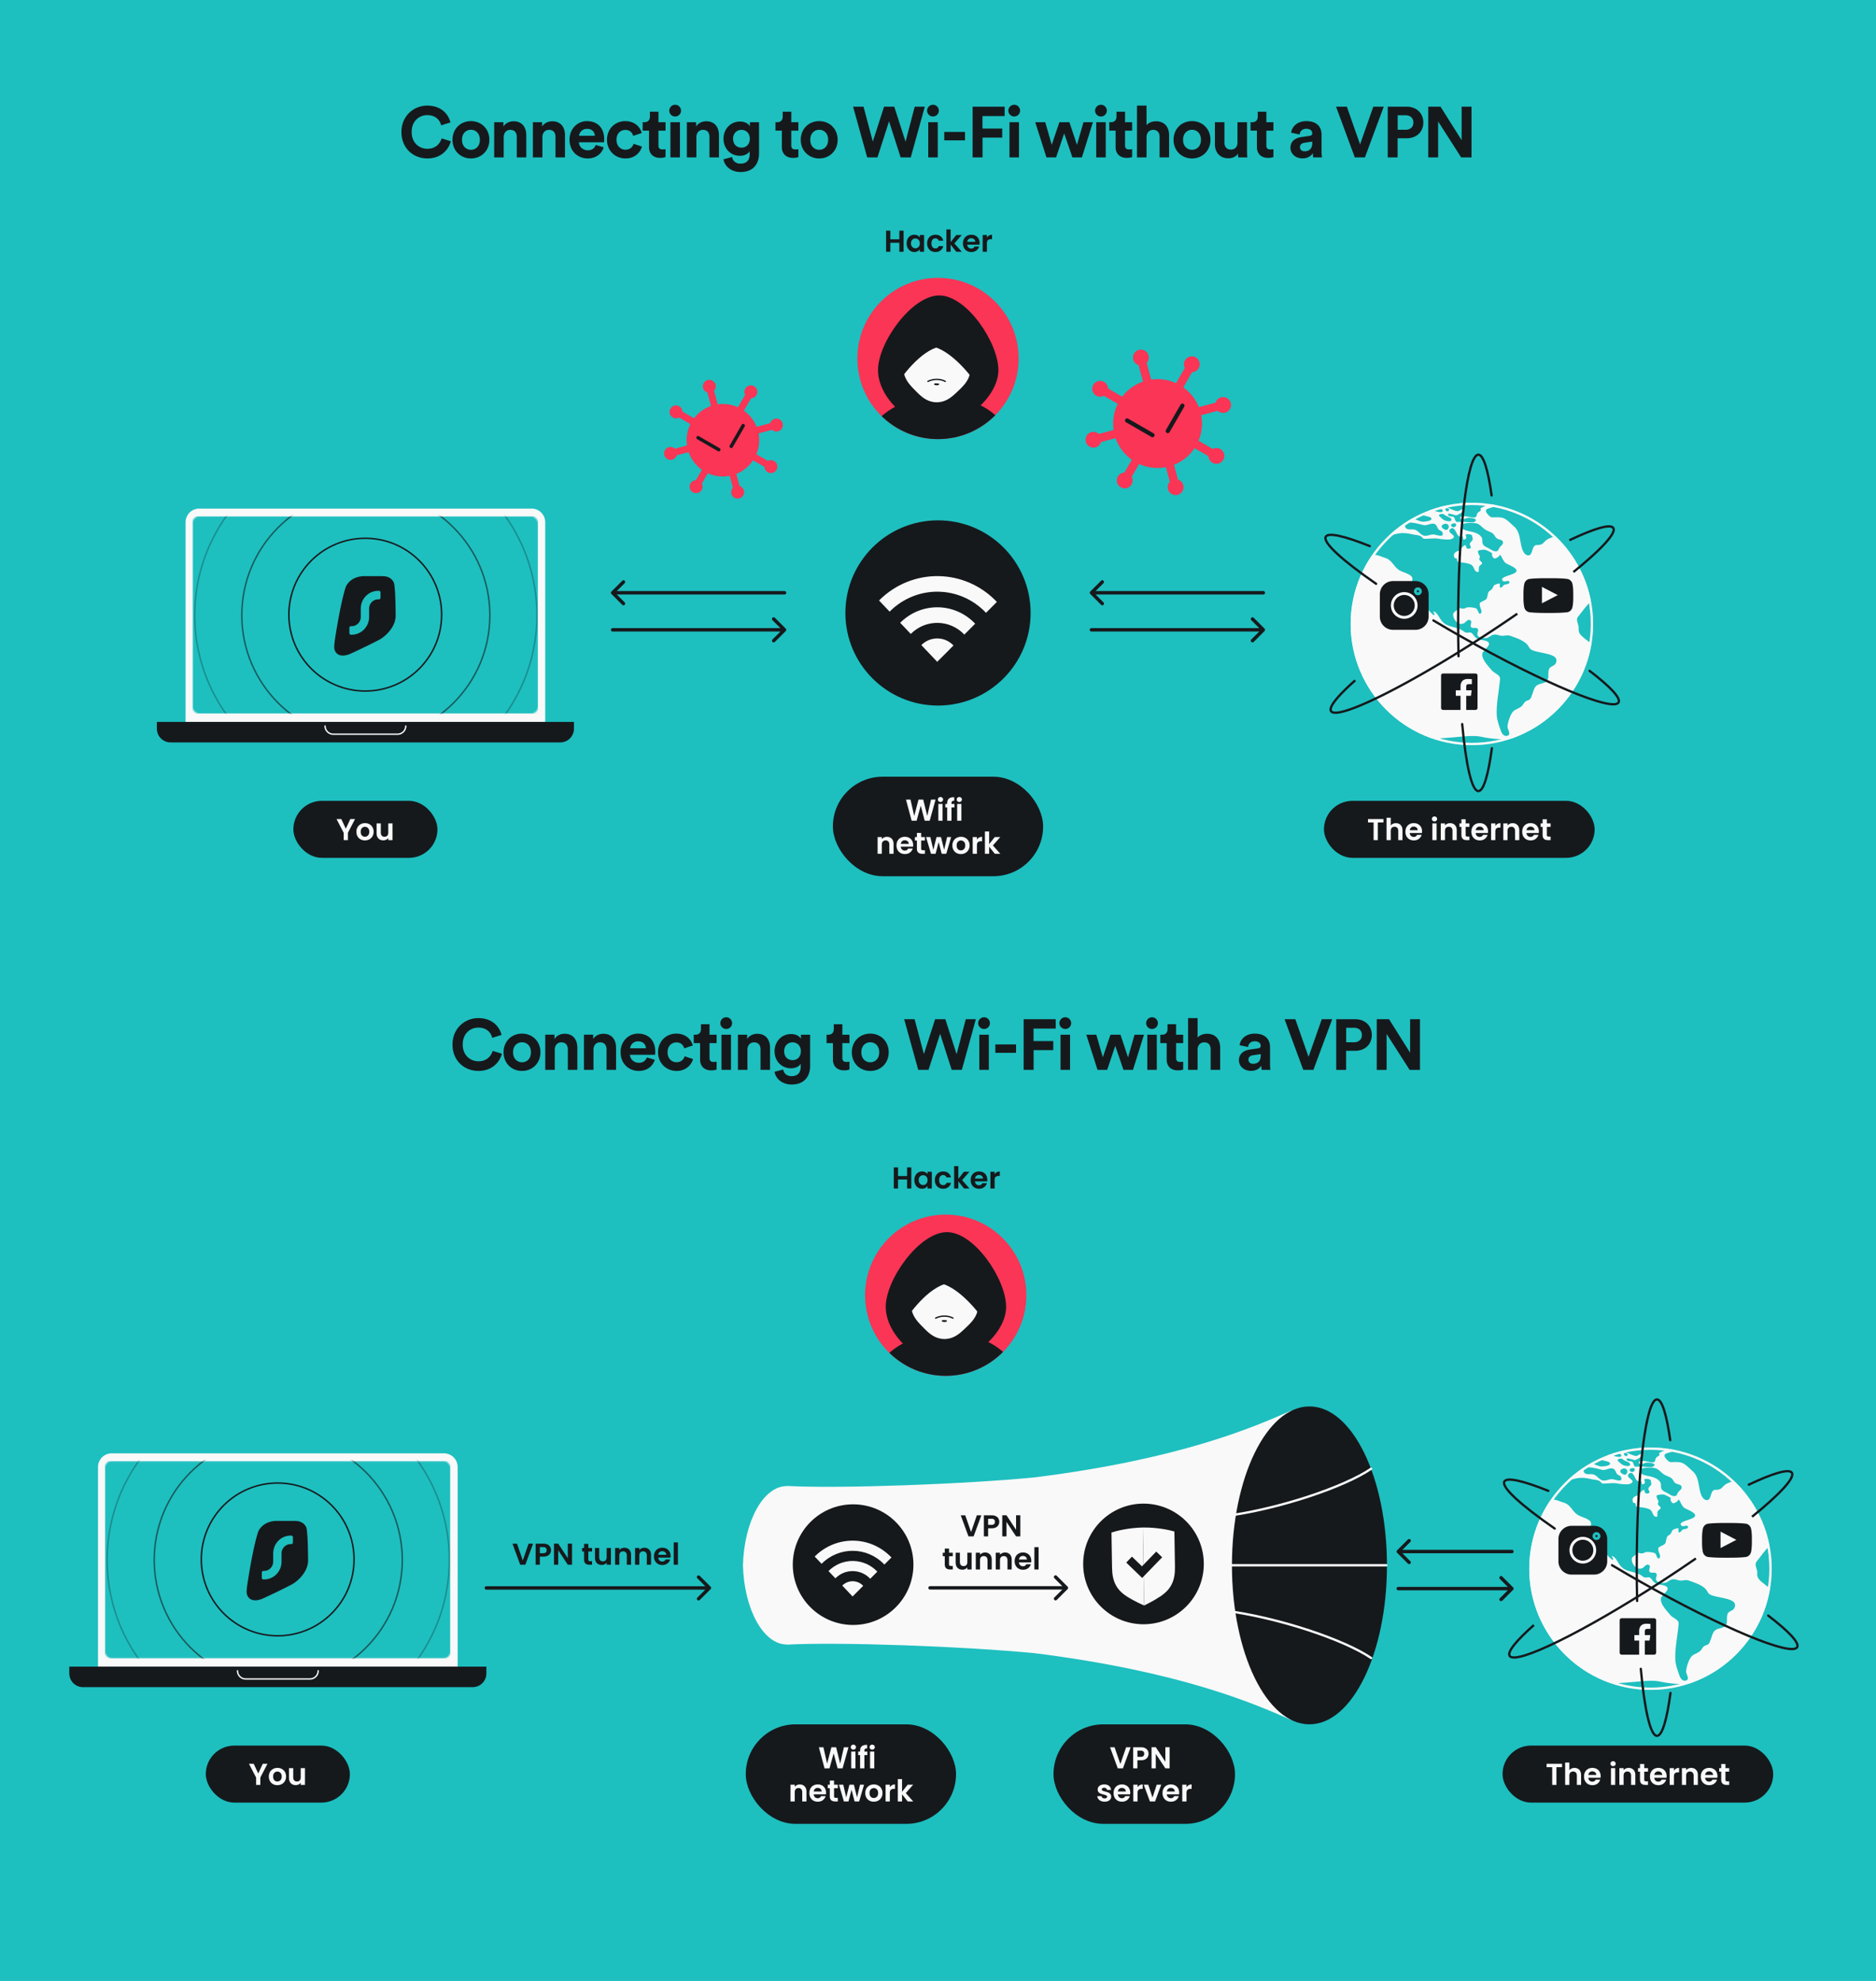<svg width="1304" height="1377" fill="none" xmlns="http://www.w3.org/2000/svg"><path fill="#1EBFBF" d="M1304 1377H0V0h1304z"/><path d="M68.13 1019.74c0-5.25 4.256-9.5 9.506-9.5h230.969c5.25 0 9.505 4.25 9.505 9.5v138.78H68.13v-138.78Z" fill="#F9F9F9"/><path d="M48.17 1158.52h289.901v4.75c0 5.25-4.256 9.5-9.505 9.5H57.676c-5.25 0-9.505-4.25-9.505-9.5v-4.75Z" fill="#16191C"/><path d="M165.081 1161.37v0a5.7 5.7 0 0 0 5.703 5.7h44.673a5.7 5.7 0 0 0 5.703-5.7v0" stroke="#F9F9F9" stroke-width=".95" stroke-linecap="round"/><mask id="a" style="mask-type:alpha" maskUnits="userSpaceOnUse" x="72" y="1015" width="242" height="138"><rect x="72.883" y="1015.53" width="240.237" height="137.278" rx="4.752" fill="#1EBFBF"/></mask><g mask="url(#a)"><path fill="#1EBFBF" d="M72.883 1015.53H313.12v137.278H72.883z"/><path d="M203.891 1057.2c1.359.04 2.642.06 3.678.25 2.168.56 4.211 1.77 5.272 4.17 0 0 .239.43.413 1.67.173 1.23.437 4.66.437 4.66.364 5.69.403 11.6.461 17.18-.094 2.18-.691 4.23-1.597 6.1-2.214 4.59-6.273 8.12-9.325 9.95a453.877 453.877 0 0 1-21.04 10.21c-6.545 2.49-9.516-.01-10.501-2.98-.2-.81-.269-1.65-.238-2.42 0 0 .06-1.84.513-4.87.453-3.03 3.789-24.85 7.374-36.03.904-2.59 4.276-7.44 12.298-7.89h12.255Z" fill="#16191C"/><path d="M202.552 1067.41c.583 0 1.055.48 1.055 1.07v3.77c0 .59-.472 1.07-1.055 1.07h-.527c-3.494 0-6.327 2.89-6.327 6.45v5.77c0 6.83-5.429 12.36-12.127 12.36h-.527c-.583 0-1.055-.48-1.055-1.07v-3.76c0-.6.472-1.08 1.055-1.08h.527c3.494 0 6.327-2.89 6.327-6.45v-5.77c0-6.83 5.43-12.36 12.127-12.36h.527Z" fill="#1EBFBF"/><circle opacity=".3" cx="193.413" cy="1084.38" r="118.941" stroke="#16191C" stroke-width="1.025"/><circle opacity=".15" cx="193.414" cy="1084.38" r="151.666" stroke="#1EBFBF" stroke-opacity=".15" stroke-width="1.025"/><circle opacity=".6" cx="193.415" cy="1084.37" r="86.216" stroke="#16191C" stroke-width="1.025"/><circle cx="193.014" cy="1083.97" r="53.091" stroke="#16191C" stroke-width="1.025"/></g><rect x="143.044" y="1213.38" width="100.152" height="39.642" rx="19.821" fill="#16191C"/><path d="m185.912 1226.05-4.956 9.55v5.11h-2.94v-5.11l-4.977-9.55h3.318l3.15 6.7 3.129-6.7h3.276Zm6.861 14.84c-1.12 0-2.128-.24-3.024-.73a5.484 5.484 0 0 1-2.121-2.12c-.504-.91-.756-1.96-.756-3.15s.259-2.24.777-3.15a5.471 5.471 0 0 1 2.163-2.1c.91-.51 1.925-.76 3.045-.76 1.12 0 2.135.25 3.045.76a5.33 5.33 0 0 1 2.142 2.1c.532.91.798 1.96.798 3.15s-.273 2.24-.819 3.15a5.55 5.55 0 0 1-2.184 2.12c-.91.49-1.932.73-3.066.73Zm0-2.56c.532 0 1.029-.12 1.491-.38.476-.26.854-.65 1.134-1.17.28-.52.42-1.15.42-1.89 0-1.11-.294-1.95-.882-2.54a2.829 2.829 0 0 0-2.121-.91c-.84 0-1.547.31-2.121.91-.56.59-.84 1.43-.84 2.54 0 1.1.273 1.96.819 2.56.56.59 1.26.88 2.1.88Zm19.209-9.26v11.64h-2.961v-1.47c-.378.5-.875.9-1.491 1.19-.602.28-1.26.42-1.974.42-.91 0-1.715-.19-2.415-.56-.7-.4-1.253-.96-1.659-1.71-.392-.75-.588-1.65-.588-2.68v-6.83h2.94v6.41c0 .92.231 1.63.693 2.14.462.49 1.092.73 1.89.73.812 0 1.449-.24 1.911-.73.462-.51.693-1.22.693-2.14v-6.41h2.961Z" fill="#F9F9F9"/><rect x="518.376" y="1198.62" width="146.152" height="69.177" rx="34.589" fill="#16191C"/><path d="m589.772 1214.55-4.095 14.66h-3.465l-2.751-10.44-2.877 10.44-3.444.02-3.948-14.68h3.15l2.583 11.38 2.982-11.38h3.276l2.814 11.32 2.604-11.32h3.171Zm3.41 1.64c-.518 0-.952-.17-1.302-.49a1.677 1.677 0 0 1-.504-1.24c0-.49.168-.89.504-1.21.35-.34.784-.51 1.302-.51s.945.17 1.281.51c.35.32.525.72.525 1.21s-.175.91-.525 1.24c-.336.32-.763.49-1.281.49Zm1.449 1.38v11.64h-2.94v-11.64h2.94Zm8.239 2.42h-2.037v9.22h-2.982v-9.22h-1.323v-2.42h1.323v-.59c0-1.42.406-2.47 1.218-3.15.812-.67 2.037-.98 3.675-.94v2.48c-.714-.02-1.211.1-1.491.35-.28.26-.42.71-.42 1.37v.48h2.037v2.42Zm3.396-3.8c-.518 0-.952-.17-1.302-.49a1.677 1.677 0 0 1-.504-1.24c0-.49.168-.89.504-1.21.35-.34.784-.51 1.302-.51s.945.17 1.281.51c.35.32.525.72.525 1.21s-.175.91-.525 1.24c-.336.32-.763.49-1.281.49Zm1.449 1.38v11.64h-2.94v-11.64h2.94Zm-51.792 22.83c1.386 0 2.506.44 3.36 1.33.854.86 1.281 2.08 1.281 3.65v6.83h-2.94v-6.43c0-.92-.231-1.63-.693-2.12-.462-.51-1.092-.76-1.89-.76-.812 0-1.456.25-1.932.76-.462.49-.693 1.2-.693 2.12v6.43h-2.94v-11.64h2.94v1.45c.392-.5.889-.9 1.491-1.18a4.676 4.676 0 0 1 2.016-.44Zm18.252 5.74c0 .42-.028.79-.084 1.13h-8.505c.07.84.364 1.5.882 1.97.518.48 1.155.72 1.911.72 1.092 0 1.869-.47 2.331-1.41h3.171a5.317 5.317 0 0 1-1.932 2.77c-.952.72-2.121 1.07-3.507 1.07-1.12 0-2.128-.24-3.024-.73a5.38 5.38 0 0 1-2.079-2.12c-.49-.91-.735-1.96-.735-3.15 0-1.21.245-2.26.735-3.17a5.128 5.128 0 0 1 2.058-2.1c.882-.49 1.897-.74 3.045-.74 1.106 0 2.093.24 2.961.72a4.886 4.886 0 0 1 2.037 2.03c.49.87.735 1.87.735 3.01Zm-3.045-.84c-.014-.76-.287-1.36-.819-1.81-.532-.46-1.183-.69-1.953-.69-.728 0-1.344.22-1.848.67-.49.43-.791 1.04-.903 1.83h5.523Zm8.614-2.31v5.62c0 .4.091.68.273.87.196.16.518.25.966.25h1.365v2.48H580.5c-2.478 0-3.717-1.21-3.717-3.62v-5.6h-1.386v-2.42h1.386v-2.88h2.961v2.88h2.604v2.42h-2.604Zm20.846-2.42-3.402 11.64h-3.171l-2.121-8.13-2.121 8.13h-3.192l-3.423-11.64h2.982l2.058 8.86 2.226-8.86h3.108l2.184 8.84 2.058-8.84h2.814Zm6.757 11.82c-1.12 0-2.128-.24-3.024-.73a5.484 5.484 0 0 1-2.121-2.12c-.504-.91-.756-1.96-.756-3.15s.259-2.24.777-3.15a5.471 5.471 0 0 1 2.163-2.1c.91-.51 1.925-.76 3.045-.76 1.12 0 2.135.25 3.045.76a5.33 5.33 0 0 1 2.142 2.1c.532.91.798 1.96.798 3.15s-.273 2.24-.819 3.15a5.55 5.55 0 0 1-2.184 2.12c-.91.49-1.932.73-3.066.73Zm0-2.56c.532 0 1.029-.12 1.491-.38.476-.26.854-.65 1.134-1.17.28-.52.42-1.15.42-1.89 0-1.11-.294-1.95-.882-2.54a2.829 2.829 0 0 0-2.121-.91c-.84 0-1.547.31-2.121.91-.56.59-.84 1.43-.84 2.54 0 1.1.273 1.96.819 2.56.56.59 1.26.88 2.1.88Zm11.166-7.45c.378-.62.868-1.1 1.47-1.45.616-.35 1.316-.53 2.1-.53v3.09h-.777c-.924 0-1.624.22-2.1.65-.462.44-.693 1.19-.693 2.27v5.8h-2.94v-11.64h2.94v1.81Zm12.438 9.83-3.948-4.96v4.96h-2.94v-15.54h2.94v8.84l3.906-4.94h3.822l-5.124 5.84 5.166 5.8h-3.822Z" fill="#F9F9F9"/><rect x="732.291" y="1198.62" width="126.152" height="69.177" rx="34.589" fill="#16191C"/><path d="m785.907 1214.55-5.376 14.66h-3.57l-5.376-14.66h3.15l4.032 11.65 4.011-11.65h3.129Zm12.452 4.53c0 .79-.189 1.52-.567 2.21-.364.68-.945 1.24-1.743 1.66-.784.42-1.778.63-2.982.63h-2.457v5.63h-2.94v-14.66h5.397c1.134 0 2.1.19 2.898.59.798.39 1.393.93 1.785 1.61.406.69.609 1.47.609 2.33Zm-5.418 2.12c.812 0 1.414-.18 1.806-.54.392-.38.588-.9.588-1.58 0-1.42-.798-2.14-2.394-2.14h-2.331v4.26h2.331Zm20.042 8.01h-2.94l-6.657-10.06v10.06h-2.94v-14.68h2.94l6.657 10.08v-10.08h2.94v14.68Zm-45.173 23.18c-.952 0-1.806-.16-2.562-.5-.756-.35-1.358-.82-1.806-1.41a3.56 3.56 0 0 1-.714-1.95h2.961c.056.45.273.82.651 1.11.392.3.875.44 1.449.44.56 0 .994-.11 1.302-.33.322-.23.483-.51.483-.86 0-.38-.196-.66-.588-.84-.378-.2-.987-.41-1.827-.63-.868-.21-1.582-.43-2.142-.65a3.9 3.9 0 0 1-1.428-1.03c-.392-.46-.588-1.09-.588-1.87 0-.65.182-1.23.546-1.77.378-.53.91-.95 1.596-1.26.7-.3 1.519-.46 2.457-.46 1.386 0 2.492.35 3.318 1.05.826.69 1.281 1.62 1.365 2.8h-2.814c-.042-.47-.238-.83-.588-1.1-.336-.28-.791-.42-1.365-.42-.532 0-.945.1-1.239.3-.28.19-.42.47-.42.82 0 .39.196.69.588.9.392.2 1.001.4 1.827.61.84.21 1.533.43 2.079.65.546.22 1.015.57 1.407 1.05.406.46.616 1.08.63 1.85 0 .67-.189 1.27-.567 1.8-.364.54-.896.96-1.596 1.26-.686.3-1.491.44-2.415.44Zm17.806-6.25c0 .42-.028.79-.084 1.13h-8.505c.07.84.364 1.5.882 1.97.518.48 1.155.72 1.911.72 1.092 0 1.869-.47 2.331-1.41h3.171a5.317 5.317 0 0 1-1.932 2.77c-.952.72-2.121 1.07-3.507 1.07-1.12 0-2.128-.24-3.024-.73a5.38 5.38 0 0 1-2.079-2.12c-.49-.91-.735-1.96-.735-3.15 0-1.21.245-2.26.735-3.17a5.128 5.128 0 0 1 2.058-2.1c.882-.49 1.897-.74 3.045-.74 1.106 0 2.093.24 2.961.72a4.886 4.886 0 0 1 2.037 2.03c.49.87.735 1.87.735 3.01Zm-3.045-.84c-.014-.76-.287-1.36-.819-1.81-.532-.46-1.183-.69-1.953-.69-.728 0-1.344.22-1.848.67-.49.43-.791 1.04-.903 1.83h5.523Zm8.131-2.92c.378-.62.868-1.1 1.47-1.45.616-.35 1.316-.53 2.1-.53v3.09h-.777c-.924 0-1.624.22-2.1.65-.462.44-.693 1.19-.693 2.27v5.8h-2.94v-11.64h2.94v1.81Zm10.401 7.12 2.94-8.93h3.129l-4.305 11.64h-3.57l-4.284-11.64h3.15l2.94 8.93Zm18.535-3.36c0 .42-.028.79-.084 1.13h-8.505c.07.84.364 1.5.882 1.97.518.48 1.155.72 1.911.72 1.092 0 1.869-.47 2.331-1.41h3.171a5.317 5.317 0 0 1-1.932 2.77c-.952.72-2.121 1.07-3.507 1.07-1.12 0-2.128-.24-3.024-.73a5.38 5.38 0 0 1-2.079-2.12c-.49-.91-.735-1.96-.735-3.15 0-1.21.245-2.26.735-3.17a5.128 5.128 0 0 1 2.058-2.1c.882-.49 1.897-.74 3.045-.74 1.106 0 2.093.24 2.961.72a4.886 4.886 0 0 1 2.037 2.03c.49.87.735 1.87.735 3.01Zm-3.045-.84c-.014-.76-.287-1.36-.819-1.81-.532-.46-1.183-.69-1.953-.69-.728 0-1.344.22-1.848.67-.49.43-.791 1.04-.903 1.83h5.523Zm8.131-2.92c.378-.62.868-1.1 1.47-1.45.616-.35 1.316-.53 2.1-.53v3.09h-.777c-.924 0-1.624.22-2.1.65-.462.44-.693 1.19-.693 2.27v5.8h-2.94v-11.64h2.94v1.81Z" fill="#F9F9F9"/><circle cx="657.368" cy="900.327" r="56.043" fill="#FA3556"/><path d="M699.337 908.36c0 19.101-24.364 38.792-43.466 38.792-19.101 0-40.194-19.691-40.194-38.792 0-19.102 23.43-51.879 42.531-51.879s41.129 32.777 41.129 51.879Z" fill="#16191C"/><path fill-rule="evenodd" clip-rule="evenodd" d="M697.224 939.727c-10.159 10.276-24.264 16.643-39.856 16.643-15.259 0-29.094-6.098-39.2-15.99 11.589-10.224 26.781-13.506 40.395-13.506 13.319 0 27.661 3.142 38.661 12.853Z" fill="#16191C"/><path d="M641.799 922.803c-3.851-3.876-8.294-8.384-8.32-14.804l.261-16.038h3.951l21.178-11.087 21.178 11.087-.272 16.764c-.235 6.411-4.817 10.782-8.798 14.539-3.661 3.449-7.816 7.529-14.719 7.504a17.906 17.906 0 0 1-.939-.051c-.061-.009-.113-.018-.174-.018a13.051 13.051 0 0 1-.878-.102c-.044-.009-.096-.026-.148-.026a12.95 12.95 0 0 1-.852-.162h-.018a28.324 28.324 0 0 1-.834-.213c-.044-.017-.096-.026-.139-.043-.27-.077-.531-.162-.783-.248-.043-.017-.078-.025-.113-.042a7.381 7.381 0 0 1-.756-.299h-.026a10.895 10.895 0 0 1-.739-.333c-.035-.017-.078-.043-.122-.06-.235-.119-.461-.239-.687-.358l-.035-.017c-2.886-1.588-5.138-3.902-7.216-5.993Z" fill="#F9F9F9"/><path d="M657.959 918.143a3.502 3.502 0 0 1-3.081-.058l3.081.058Z" fill="#16191C" stroke="#16191C" stroke-width=".931"/><path d="M662.42 916.254c-1.875-1.071-6.91-2.571-12.052 0" stroke="#16191C" stroke-width=".931" stroke-linecap="round"/><path d="M656.339 892.639c-13.835 4.861-26.641 23.213-31.315 31.782l-6.076-18.228c3.46-11.454 7.71-19.881 12.152-26.002 9.478-13.059 19.829-15.615 25.239-14.66v27.108Z" fill="#16191C"/><path d="M655.871 892.639c13.835 4.861 27.575 23.213 32.249 31.782l6.076-18.228c-10.843-35.895-30.379-42.064-38.325-40.662v27.108Zm-22.428-81.167v14.658h-2.94v-6.237h-6.279v6.237h-2.94v-14.658h2.94v6.027h6.279v-6.027h2.94Zm2.138 8.799c0-1.176.231-2.219.693-3.129.476-.91 1.113-1.61 1.911-2.1.812-.49 1.715-.735 2.709-.735.868 0 1.624.175 2.268.525.658.35 1.183.791 1.575 1.323v-1.659h2.961v11.634h-2.961v-1.701c-.378.546-.903 1.001-1.575 1.365-.658.35-1.421.525-2.289.525-.98 0-1.876-.252-2.688-.756-.798-.504-1.435-1.211-1.911-2.121-.462-.924-.693-1.981-.693-3.171Zm9.156.042c0-.714-.14-1.323-.42-1.827a2.873 2.873 0 0 0-1.134-1.176 2.973 2.973 0 0 0-1.533-.42c-.546 0-1.05.133-1.512.399-.462.266-.84.658-1.134 1.176-.28.504-.42 1.106-.42 1.806s.14 1.316.42 1.848c.294.518.672.917 1.134 1.197.476.28.98.42 1.512.42.546 0 1.057-.133 1.533-.399.476-.28.854-.672 1.134-1.176.28-.518.42-1.134.42-1.848Zm5.076 0c0-1.204.245-2.254.735-3.15a5.166 5.166 0 0 1 2.037-2.1c.868-.504 1.862-.756 2.982-.756 1.442 0 2.632.364 3.57 1.092.952.714 1.589 1.722 1.911 3.024h-3.171a2.243 2.243 0 0 0-.861-1.176c-.392-.294-.882-.441-1.47-.441-.84 0-1.505.308-1.995.924-.49.602-.735 1.463-.735 2.583 0 1.106.245 1.967.735 2.583.49.602 1.155.903 1.995.903 1.19 0 1.967-.532 2.331-1.596h3.171c-.322 1.26-.959 2.261-1.911 3.003-.952.742-2.142 1.113-3.57 1.113-1.12 0-2.114-.245-2.982-.735a5.344 5.344 0 0 1-2.037-2.1c-.49-.91-.735-1.967-.735-3.171Zm20.277 5.817-3.948-4.956v4.956h-2.94v-15.54h2.94v8.841l3.906-4.935h3.822l-5.124 5.838 5.166 5.796h-3.822Zm16.191-6.069c0 .42-.028.798-.084 1.134h-8.505c.07.84.364 1.498.882 1.974s1.155.714 1.911.714c1.092 0 1.869-.469 2.331-1.407h3.171c-.336 1.12-.98 2.044-1.932 2.772-.952.714-2.121 1.071-3.507 1.071-1.12 0-2.128-.245-3.024-.735a5.41 5.41 0 0 1-2.079-2.121c-.49-.91-.735-1.96-.735-3.15 0-1.204.245-2.261.735-3.171a5.128 5.128 0 0 1 2.058-2.1c.882-.49 1.897-.735 3.045-.735 1.106 0 2.093.238 2.961.714a4.925 4.925 0 0 1 2.037 2.037c.49.868.735 1.869.735 3.003Zm-3.045-.84c-.014-.756-.287-1.358-.819-1.806-.532-.462-1.183-.693-1.953-.693-.728 0-1.344.224-1.848.672-.49.434-.791 1.043-.903 1.827h5.523Zm8.131-2.919a4.161 4.161 0 0 1 1.47-1.449c.616-.35 1.316-.525 2.1-.525v3.087h-.777c-.924 0-1.624.217-2.1.651-.462.434-.693 1.19-.693 2.268v5.796h-2.94v-11.634h2.94v1.806Z" fill="#16191C"/><path fill-rule="evenodd" clip-rule="evenodd" d="M547.004 1032.9c35.983 2 124.131-1.21 172.721-6.01 101.472-12.81 151.968-35.006 177.522-46.237l.417-.183v107.65h-381.25c.829-30.71 14.173-55.12 30.514-55.12.009 0 .017 0 .017-.01v-.04c0-.03.025-.05.059-.05Z" fill="#F9F9F9"/><path fill-rule="evenodd" clip-rule="evenodd" d="M547.004 1143.22c35.984-2 124.131 1.2 172.721 6 101.472 12.82 151.968 35.01 177.522 46.24l.417.19V1088h-381.25c.829 30.7 14.173 55.11 30.514 55.11.009 0 .017.01.017.02v.03c0 .03.025.06.059.06Z" fill="#F9F9F9"/><ellipse cx="910.192" cy="1088.12" rx="53.875" ry="110.489" fill="#16191C"/><path d="M851.195 1053.92c38.059-4.96 83.518-20.42 101.842-32.96m-101.842 98.58c38.059 4.96 83.518 20.42 101.842 32.96m-102.833-64.46h113.442" stroke="#F9F9F9" stroke-width="1.609" stroke-linecap="round"/><circle cx="794.835" cy="1087.12" r="41.928" fill="#16191C"/><circle cx="592.991" cy="1087.61" r="41.928" fill="#16191C"/><path d="M772.577 1065.28c3.19-1.09 12.019-3.31 21.815-3.47l.886 54.22c-1.306-.65-6.579-2.86-11.863-6.22-7.466-4.74-10.284-10.62-10.438-20.05l-.4-24.48Z" fill="#F9F9F9"/><path d="M816.309 1064.56c-3.224-.98-12.121-2.91-21.917-2.75l.887 54.22c1.285-.7 6.482-3.08 11.654-6.6 7.306-4.98 9.93-10.95 9.776-20.38l-.4-24.49Z" fill="#F9F9F9"/><path d="m784.83 1084.1 9.009 8.72 11.92-12.31" stroke="#16191C" stroke-width="5.722"/><path d="m566.301 1081.97 4.788 5.05c12.202-12.25 31.744-12.01 43.643.53l4.91-4.93c-14.532-15.32-38.415-15.61-53.341-.65Zm19.152 20.19 7.183 7.57 7.365-7.39c-3.95-4.19-10.472-4.27-14.548-.18Z" fill="#F9F9F9"/><path d="m575.877 1092.07 4.788 5.04c6.776-6.8 17.638-6.67 24.246.3l4.91-4.93c-9.241-9.74-24.443-9.93-33.944-.41Z" fill="#F9F9F9"/><path d="M338.071 1102.62a1.184 1.184 0 1 0 0 2.37v-2.37Zm155.87 2.02c.462-.46.462-1.21 0-1.68l-7.536-7.53a1.189 1.189 0 0 0-1.675 0 1.18 1.18 0 0 0 0 1.67l6.699 6.7-6.699 6.7a1.18 1.18 0 0 0 0 1.67c.463.47 1.212.47 1.675 0l7.536-7.53Zm-155.87.35h155.032v-2.37H338.071v2.37Zm633.862-1.9a1.185 1.185 0 0 0 0 2.37v-2.37Zm79.827 2.02c.47-.46.47-1.21 0-1.67l-7.53-7.54c-.46-.46-1.21-.46-1.68 0-.46.46-.46 1.21 0 1.68l6.7 6.69-6.7 6.7c-.46.47-.46 1.21 0 1.68.47.46 1.22.46 1.68 0l7.53-7.54Zm-79.827.35h78.997v-2.37h-78.997v2.37Zm78.997-25.77a1.184 1.184 0 0 0 0-2.37v2.37Zm-79.834-2.02a1.18 1.18 0 0 0 0 1.67l7.536 7.54c.463.46 1.212.46 1.675 0a1.18 1.18 0 0 0 0-1.67l-6.699-6.7 6.699-6.7c.462-.46.462-1.21 0-1.68a1.189 1.189 0 0 0-1.675 0l-7.536 7.54Zm79.834-.35h-78.997v2.37h78.997v-2.37Zm-680.389-4.3-5.376 14.66h-3.57l-5.376-14.66h3.15l4.032 11.65 4.011-11.65h3.129Zm12.452 4.53c0 .79-.189 1.52-.567 2.21-.364.68-.945 1.24-1.743 1.66-.784.42-1.778.63-2.982.63h-2.457v5.63h-2.94v-14.66h5.397c1.134 0 2.1.19 2.898.59.798.39 1.393.93 1.785 1.61.406.69.609 1.47.609 2.33Zm-5.418 2.12c.812 0 1.414-.18 1.806-.54.392-.38.588-.9.588-1.58 0-1.42-.798-2.14-2.394-2.14h-2.331v4.26h2.331Zm20.043 8.01h-2.94l-6.657-10.06v10.06h-2.94V1073h2.94l6.657 10.08V1073h2.94v14.68Zm11.332-9.22v5.62c0 .4.091.68.273.87.196.16.518.25.966.25h1.365v2.48h-1.848c-2.478 0-3.717-1.21-3.717-3.62v-5.6h-1.386v-2.42h1.386v-2.88h2.961v2.88h2.604v2.42h-2.604Zm15.701-2.42v11.64h-2.961v-1.47c-.378.5-.875.9-1.491 1.19-.602.28-1.26.42-1.974.42-.91 0-1.715-.19-2.415-.56-.7-.4-1.253-.96-1.659-1.71-.392-.75-.588-1.65-.588-2.68v-6.83h2.94v6.41c0 .92.231 1.63.693 2.14.462.49 1.092.73 1.89.73.812 0 1.449-.24 1.911-.73.462-.51.693-1.22.693-2.14v-6.41h2.961Zm9.348-.17c1.386 0 2.506.44 3.36 1.33.854.86 1.281 2.08 1.281 3.65v6.83h-2.94v-6.43c0-.92-.231-1.63-.693-2.12-.462-.51-1.092-.76-1.89-.76-.812 0-1.456.25-1.932.76-.462.49-.693 1.2-.693 2.12v6.43h-2.94v-11.64h2.94v1.45c.392-.5.889-.9 1.491-1.18a4.676 4.676 0 0 1 2.016-.44Zm13.884 0c1.386 0 2.506.44 3.36 1.33.854.86 1.281 2.08 1.281 3.65v6.83h-2.94v-6.43c0-.92-.231-1.63-.693-2.12-.462-.51-1.092-.76-1.89-.76-.812 0-1.456.25-1.932.76-.462.49-.693 1.2-.693 2.12v6.43h-2.94v-11.64h2.94v1.45c.392-.5.889-.9 1.491-1.18a4.676 4.676 0 0 1 2.016-.44Zm18.252 5.74c0 .42-.028.79-.084 1.13h-8.505c.07.84.364 1.5.882 1.97.518.48 1.155.72 1.911.72 1.092 0 1.869-.47 2.331-1.41h3.171a5.317 5.317 0 0 1-1.932 2.77c-.952.72-2.121 1.07-3.507 1.07-1.12 0-2.128-.24-3.024-.73a5.38 5.38 0 0 1-2.079-2.12c-.49-.91-.735-1.96-.735-3.15 0-1.21.245-2.26.735-3.17a5.128 5.128 0 0 1 2.058-2.1c.882-.49 1.897-.74 3.045-.74 1.106 0 2.093.24 2.961.72a4.886 4.886 0 0 1 2.037 2.03c.49.87.735 1.87.735 3.01Zm-3.045-.84c-.014-.76-.287-1.36-.819-1.81-.532-.46-1.183-.69-1.953-.69-.728 0-1.344.22-1.848.67-.49.43-.791 1.04-.903 1.83h5.523Zm8.131-8.63v15.54h-2.94v-15.54h2.94Zm175.261 30.42a1.184 1.184 0 1 0 0 2.37v-2.37Zm95.616 2.02a1.18 1.18 0 0 0 0-1.67l-7.536-7.54a1.189 1.189 0 0 0-1.675 0 1.191 1.191 0 0 0 0 1.68l6.699 6.69-6.699 6.7a1.191 1.191 0 0 0 0 1.68c.463.46 1.212.46 1.675 0l7.536-7.54Zm-95.616.35h94.779v-2.37h-94.779v2.37Zm35.647-51.61-5.376 14.65h-3.57l-5.376-14.65h3.15l4.032 11.65 4.011-11.65h3.129Zm12.452 4.53c0 .79-.189 1.52-.567 2.21-.364.68-.945 1.24-1.743 1.66-.784.42-1.778.63-2.982.63h-2.457v5.62h-2.94v-14.65h5.397c1.134 0 2.1.19 2.898.58.798.4 1.393.94 1.785 1.62.406.69.609 1.46.609 2.33Zm-5.418 2.12c.812 0 1.414-.18 1.806-.54.392-.38.588-.91.588-1.58 0-1.43-.798-2.14-2.394-2.14h-2.331v4.26h2.331Zm20.042 8h-2.94l-6.657-10.05v10.05h-2.94v-14.67h2.94l6.657 10.08v-10.08h2.94v14.67Zm-49.545 13.79v5.62c0 .4.091.68.273.86.196.17.518.26.966.26h1.365v2.47h-1.848c-2.478 0-3.717-1.2-3.717-3.61v-5.6h-1.386v-2.42h1.386v-2.88h2.961v2.88h2.604v2.42h-2.604Zm15.701-2.42v11.63H672.4v-1.47c-.378.51-.875.91-1.491 1.2-.602.28-1.26.42-1.974.42-.91 0-1.715-.19-2.415-.57-.7-.39-1.253-.95-1.659-1.7-.392-.75-.588-1.65-.588-2.68v-6.83h2.94v6.41c0 .92.231 1.63.693 2.14.462.49 1.092.73 1.89.73.812 0 1.449-.24 1.911-.73.462-.51.693-1.22.693-2.14v-6.41h2.961Zm9.348-.17c1.386 0 2.506.44 3.36 1.33.854.86 1.281 2.08 1.281 3.65v6.82h-2.94v-6.42c0-.93-.231-1.63-.693-2.12-.462-.51-1.092-.76-1.89-.76-.812 0-1.456.25-1.932.76-.462.49-.693 1.19-.693 2.12v6.42h-2.94v-11.63h2.94v1.45c.392-.5.889-.9 1.491-1.18a4.676 4.676 0 0 1 2.016-.44Zm13.884 0c1.386 0 2.506.44 3.36 1.33.854.86 1.281 2.08 1.281 3.65v6.82h-2.94v-6.42c0-.93-.231-1.63-.693-2.12-.462-.51-1.092-.76-1.89-.76-.812 0-1.456.25-1.932.76-.462.49-.693 1.19-.693 2.12v6.42h-2.94v-11.63h2.94v1.45c.392-.5.889-.9 1.491-1.18a4.676 4.676 0 0 1 2.016-.44Zm18.252 5.74c0 .42-.028.79-.084 1.13h-8.505c.07.84.364 1.5.882 1.97.518.48 1.155.72 1.911.72 1.092 0 1.869-.47 2.331-1.41h3.171c-.336 1.12-.98 2.04-1.932 2.77-.952.72-2.121 1.07-3.507 1.07-1.12 0-2.128-.24-3.024-.73a5.447 5.447 0 0 1-2.079-2.12c-.49-.91-.735-1.96-.735-3.15 0-1.21.245-2.26.735-3.17a5.128 5.128 0 0 1 2.058-2.1c.882-.49 1.897-.74 3.045-.74 1.106 0 2.093.24 2.961.72a4.886 4.886 0 0 1 2.037 2.03c.49.87.735 1.87.735 3.01Zm-3.045-.84c-.014-.76-.287-1.36-.819-1.81-.532-.46-1.183-.69-1.953-.69-.728 0-1.344.22-1.848.67-.49.43-.791 1.04-.903 1.83h5.523Zm8.131-8.64v15.54h-2.94v-15.54h2.94Z" fill="#16191C"/><circle cx="1147.23" cy="1090.43" r="84.252" fill="#F9F9F9"/><mask id="b" style="mask-type:alpha" maskUnits="userSpaceOnUse" x="1062" y="1006" width="170" height="169"><circle cx="1147.23" cy="1090.43" r="84.252" fill="#fff"/></mask><g mask="url(#b)" fill="#1EBFBF"><path d="M1432.9 1147.01c-.37-1.48-1.96-.12-2.76-.38-1.49-.55-1.02-1.78-2.15-2.5-.28-.17-2.38-1.31-1.59.3.47.93 1.22 1.99 1.45 2.92.19.85-.51 1.53-.14 2.33 1.5 3.26 2.72-.25 3.51-1.23.42-.55 1.92-.38 1.68-1.44Zm-6.22 4.66c-2.24-.63-8.46 3.82-4.39 4.96 2.38.68 2.06-.51 3.18-2.03.37-.51 2.99-2.55 1.21-2.93Zm-27.63-33.93c-.42-.68-1.45-1.02-1.87-1.65-.28-.42.09-1.31-.05-1.44-.33-.38-1.12-.42-1.26-.55.23.29-1.41-1.4-1.13-1.27-1.59-.85-6.82-2.88-8.65-2.16-4.39 1.73-1.87-.43-5.09-1.61-.47-.17-2.76-.89-2.67.17.05.29 1.78 1.23 2.15 1.61.19.17 1.26 1.22 1.26 1.27.14.12.19.51.66.76.42.25 1.45.17 1.96.3.84.25 2.71.89 3.14 1.52.32.47-.43 1.27-.52 1.23.14.13.7.55.89.72-.28-.25 3.97 1.23 3.74 1.31 1.54-.08 1.45-1.56 3.18-1.23.8.17 1.45 1.45 2.48 1.83 2.06.8 2.71.76 1.78-.81Zm-28.53-21.86c-.42-.25-2.95-1.01-1.59.17.84.55 3.13 4.96 3.18 1.95.05-.85-.79-1.61-1.59-2.12Zm-2.15 4.96c1.03 1.1 4.54 3.73 5.7 1.44 2.06-3.98-5.61-3.31-5.7-1.44Zm4.86 6.01c-.14-.42-5 .81-5.09 1.06-.8 1.87-1.78 3.22-1.22 5.26 1.26 4.23.84-.39 1.64-.6.7-.17 1.77 2.33 2.71.89.47-.72-.94-1.86-1.31-2.5-.19-.42.79-.72.51-1.06-.04-.04-.89-.55-.84-.42-.09-.25-1.54.47-1.07-.68.42-.93 5.56.93 4.67-1.95Zm-5.42-16.09c-.52-.09-1.31.04-1.45.55-.38 1.35-.7 5.33 1.54 3.13-.19.17.52-2.33.56-2.16-.09-.63.84-1.27-.65-1.52Zm-1.78-6.15c-.89.6-.93 3.01.66 3.05 1.45 0 .51-3.98-.66-3.05Zm-168.3 26.18c-2.62-.63-5.71-1.01-8.19-1.99-1.96-.8-2.2-1.61-3.27-3.3-2.29-3.48-7.81-5.17-11.83-6.65-2.53-.93-3.28-.3-5.8-.17-2.01.13-3.6-1.06-5.75-.89-2.48.17-3.14 1.95-5.43 2.41-1.73.34-4.44.09-5.61-1.01-2.06-1.91.61-3.73-.56-5.38-.98-1.36-3.56.12-4.68-1.23-.98-1.19 1.26-3.9-.47-4.75-1.87-.93-3.18 1.4-4.11 1.95-2.29 1.4-4.68.38-6.17-1.52-.94-1.19-1.59-2.71-1.64-4.2-.09-1.69 1.54-2.33 2.95-3.51 1.16-.93 1.59-1.15 1.96-1.1.47.04.89.5 2.53.29 1.49-.17.98-.68 2.8-.89 1.22-.12 4.91.17 5.99.93 1.12.81 1.35 4.58 2.99 3.27 1.26-1.06-.28-3.56-.56-4.79-.61-2.75-.14-2.54 2.52-3.94 2.06-1.06 2.16-1.19 2.62-3.22.66-3.01.42-2.8 2.67-4.45 1.31-.97 1.12-2.29 2.24-3.3.28-.21 2.81-1.15 3.28-1.02 1.54.42-.14.59.46 1.31.19.22-.32 1.4.52 1.57.84.17 1.82-1.52 2.34-1.86 1.21-.72 4.21-.34 3.78-2.16-.37-1.61-3.32.42-4.44-.6-4.95-4.49 19.97-4.1 4.02-11.35-2.61-1.18-2.85-1.44-4.25-3.9-.19-.29-1.26-2.62-1.54-2.66-1.69-.43-.19.38-1.22.93-1.5.8-2.85 2.5-4.26.08-.79-1.4-.23-1.78-.32-2.2-.05-.3-.38-.59-1.73-1.27-2.2-1.15-3.14-1.61-5.34-1.32-3.08.43-3.08.64-2.43 2.55.47 1.27.89 1.35 1.03 2.41.1.59-.65.85-.42 1.78.14.55 1.22 1.31 1.68 1.95.14.17.24.38.24.55-.05 1.02-1.17 1.1-1.69 1.91-1.02 1.65-.28.72-.65 2.79-.14.81.61 1.27-.51 1.44-2.16.34-2.76-2.79-3.37-3.68-.66-.98-1.31-1.44-2.2-1.74-.84-.34-1.87-.51-3.18-.85-.23-.08-.79-.12-1.5-.21-1.45-.17-3.41-.38-3.69-.55-.89-.59-.28-1.31-.8-2.12 0-.04-.04-.04-.04-.08a.687.687 0 0 0-.33-.26c-.42-.17-.89.17-1.12-.34-.28-.5-.42-.97-.47-1.39-.19-1.32.56-2.29 2.01-3.05.14-.09 2.11-.72 2.11-.64.09-.13.56-1.14.42-1.06.32-.29 2.76-2.88 3.36-2.67.89.34 0 2.84 2.44 2.5 2.85-.38.46-2.29.65-3.3.23-1.4 1.92-2.04 2.1-3.35 0 .04-.56-2.67-.46-2.58-.84-.98-3.84-1.15-4.4-.6-.42.43 1.45 2.76-.79 3.35-1.97.51-.42-1.23-1.73-2.16-.8-.55-1.22.47-1.27.47-.37-.22-.79-.38-1.4-.85-.7-.55-1.31-2.29-2.15-3.6-.89-1.48-1.96-2.46-3.55-.89-1.41 1.4.23 2.54 1.49 3.6 1.22 1.06 2.06 2.03-.51 3.18-.24.08-.52.17-.89.25-2.15.34-6.17-.13-7.81-.42-3.32-.68-7.06.12-10.76 0 .1 0-1.59-1.61-2.01-1.87-1.26-.67-3.65-.8-5-1.1-4.72-1.06-8.19-1.52-12.86-.17-7.25 2.08-14.4-.38-21.93-1.23-3.84-.42-7.25.34-10.71 1.49-.89.29-3 .42-2.67 1.73.24.94 2.48 1.02 3.04 1.61 2.2 2.33-1.36 1.06-.93 2.93.23 1.1 2.47.76 2.71 1.99.42 2.45-5.8 2.03-4.35 4.91.51 1.02 5.8 3.52 7.01 3.77 1.97.43 4.03-.21 5.76-.72 2.43-.72 5.42-2.29 8.04-2.2 2.15.04 5.1 1.52 7.2 2.12 4.72 1.39 5.61 5.55 9.35 8.26 2.44 1.73 6.88 2.41 8.89 4.53 1.26 1.36.61 2.88.42 4.83-.19 1.91-.89 4.15 0 5.85.84 1.61 2.53 3.22 4.12 4.74.74.72 1.4 1.4 2.01 2.03 1.35 1.53 8.32 10 9.3 9.54 1.17-.6-2.29-3.65.52-2.21 1.54.81 3.36 4.45 4.39 5.81 1.64 2.16 3.32 3.13 5.38 3.85 1.5.51 3.18.89 5.19 1.48 1.82.55 2.71.85 4.26 1.83.79.5 1.49 1.18 2.38 1.44 1.03.29 2.43-.39 3.42 0 1.4.55 2.19 2.71 3.6 3.64 1.96 1.31 3.88 1.31 5.98 1.82 7.53 1.86-1.4 6.61-1.68 9.15-.47 4.02 3.93 8.35 6.45 11.4 1.31 1.61 2.76 2.03 4.35 3.34 1.87 1.53 1.59 2.42 1.4 4.45-.74 7.63-2.52 15.84-2.15 23.51.19 3.56 1.73 7.84 3 11.27.6 1.61 2.1 3.86 4.44 3.09 2.9-.97 0-4.32.05-6.22.04-2.8 1.91-8.69 3.97-10.72 1.54-1.53 4.16-2.08 5.75-3.52 1.59-1.44 1.5-2.79 3.51-3.81 1.22-.59 1.87-.38 2.71-1.53.52-.67.7-1.65 1.03-2.41.75-1.74 1.26-4.49 2.53-5.97 2.8-3.22 8.04-1.19 8.79-6.1.28-1.91-.24-4.79.79-6.49.94-1.52 3.6-1.86 4.4-3.51 2.43-5-3.88-6.14-7.76-7.08Zm-32.74-79.59c-1.78-1.02-1.68-2.38-3.13-3.61-.42-.38-.98-.67-1.59-.97-1.17-.55-2.48-1.02-3.46-1.61-1.73-1.02-3.09-2.8-4.77-3.81-.52-.3-1.08-.55-1.64-.68-1.82-.42-9.63-.76-10.24 1.27-.09.17-.14.38-.19.55-.7 3.01 5.85 3.56 7.95 4.15 2.62.77 5.24 1.87 6.31 4.24.57 1.23 0 2.88.61 4.11.8 1.61 2.11 1.99 3.79 2.84 1.03.5 2.34 1.48 3.55 1.95.24.08.52.16.71.21 2.94.51 2.47-.85 3.6-2.54.56-.85 2.34-2.04 2.38-3.14.14-2.46-2.24-2.03-3.88-2.96Zm-29.74-10.68c-1.73-.3-3.7 1.4-1.59 2.46 2.34 1.18 3.79-2.46 1.59-2.46Zm-7.95.72c-3.32 1.82 2.01 4.62 2.8 3.64 2.53-2.03.33-5.33-2.8-3.64Zm-.56 5.46c-.38-.97-2.01-1.31-2.67-2.03-1.03-1.14-1.12-3.13-2.8-3.77-2.3-.89-5.15 1.31-7.49.85-2.43-.51-14.73-4.45-12.86 1.27.89 2.67 4.77 1.23 6.78 1.91 2.34.8 3.75 3.38 5.99 4.06 2.43.72 4.68-1.01 7.2-.76 1.78.21 7.53 2.63 5.85-1.53Zm-8.14-10.2c-.98-.81-6.17-1.66-7.76-2.25-1.73-.68-1.97-.85-3.6-.51-.61.13-4.77 1.7-2.29 2.63 2.38.89 5.37 2.71 7.9 2.96 1.92.17 8.28-.76 5.75-2.83Zm-1.08-4.54c-.28-2.62-6.26-.34-4.72 1.23 1.12.89 4.91.47 4.72-1.23Zm15.44 5.47c-.42-1.02-3-1.78-3.93-2.29-.94-.55-1.12-1.19-2.48-1.19-.93 0-3.18.47-1.68 1.78 1.17 1.06 2.19 2.25 3.64 2.8 1.41.55 5.38 1.18 4.45-1.1Zm31.75-14.87c-2.67-.68-5.47-1.19-8.18-1.65-3.09-.55-5.48.12-8.56.67-3.04.55-6.13 1.06-9.17 1.61-1.49.26-3.32.05-2.66 1.4 1.49 3.09 10.24.51 10.85 1.74.79 1.52-5.43 1.61-5.85 1.57-2.71-.34-4.96-2.08-7.39-2.72-1.26-.33-5.94.3-5.66 1.91.33 1.86 4.68 3.64 6.41 4.24 1.08.34 2.06.84 3.09.72.79-.09 3.08-2.04 3.64-1.06.8 1.35-4.11 3.9-4.91 3.98-.51.04-7.43-2.67-5.33.08.8 1.06 2.76.34 3.7 1.11.75.59 1.03 3.34 1.96 3.34h5.29c1.26 0 6.12.72 7.1 0 3.51-2.41-3.32-3.05-5.05-2.71-1.17.26-4.11 1.99-4.77.21-.65-1.82 2.58-1.44 3.65-1.39 1.64.08 5.29 1.27 6.69.72 1.21-.47.79-1.74 1.54-2.88.56-.85 2.01-1.28 2.43-2.17.14-.29-.32-.97-.46-.93.65-.76 2.15-1.35 3.6-1.99 1.96-.89 8.32-2.88 9.68-4.28 1.17-1.35 0-1.1-1.64-1.52Zm-38.02 8.56c-1.03-1.74-6.87-1.02-5.05.76 1.12.59 6.59 1.82 5.05-.76Zm2.29.25c.7 1.02 2.06 1.06 2.39-.13.42-1.48-3.42-1.95-2.39.13Zm88.62-5.76c-.05-4.2-26.37-5.09-30.44-4.41-6.08.98-13.89.89-18.76 4.32-2.75 1.95-4.63 3.18-7.99 4.15-1.64.51-3.7.68-3.37 2.59.19 1.06 2.81 4.02 4.07 4.07 2.43.08 5.7-.34 8 .5 2.66 1.02 5.56 4.2 7.62 6.02 4.16 3.64 3.83 10.25 5.33 15.04.51 1.65 1.64 4.23 3.74 4.79 3.41.88 3.13-4.66 4.72-6.27 1.27-1.32 2.06-.6 3.79-.94 1.78-.38 2.25-.93 3.42-2.16 2.05-2.24 4.11-2.71 7.2-3.72 4.07-1.36 8.23-7.25 7.48-11.36-.47-2.62-3.88-5.59-1.92-7.92 1.41-1.52 7.11-2.33 7.11-4.7Zm206.18 22.83c-3.46-1.14-6.26-2.84-9.49-1.35-3.18 1.44-6.12 1.61-9.96.97-3.6-.59-4.68-3.69-7.76-5.17-2.99-1.44-7.86-.55-11.04-.55-1.54 0-2.9-.17-4.21.47-1.82.89-2.15 2.75-4.44 3-1.26.13-4.26-.63-5.47-1.05-2.67-1.02-1.64-2.42-3.46-3.9-.8-.64-3.88-1.27-4.82-1.19-2.29.21-2.15 2.29-4.53 2.29-.94 0-4.21-.97-5.01-1.48-2.99-2.04.38-2.21.56-4.07.33-3.13-5.56-2.58-7.71-2.75-3.32-.26-7.58-1.27-10.85-.85-3.28.42-6.6 2.88-9.45 4.24-.93.46-2.76.97-3.51 1.69-1.26 1.23-1.12 2.29-2.85 3.3-.98.6-3.09 1.83-4.3 1.87-1.92.08-2.85-1.27-4.77-1.15-1.26.09-3.84 1.28-4.86 1.91-.52.3-1.08.3-1.5.76-.75.81-.14 2.33-1.36 2.88-1.35.6-3.69-.84-5.09-.93-2.48-.12-2.25 1.23-4.21 1.99-2.58.98-5.94.09-8.56 1.19-3.37 1.44-6.13 4.96-9.68 5.93-1.08.3-2.57.55-3.37-.76-1.45-2.46 2.76-1.7 3.84-2.71 1.87-1.78-1.97-3.01-4.26-3.86-.33-.13-.61-.25-.89-.34-2.52-1.1-7.06-4.15-9.82-4.28-2.99-.12-7.01 3.48-9.35 4.79-1.45.81-2.67 1.48-3.79 2.33-.79.55-1.5 1.23-2.2 2.03-1.59 1.78-6.45 5.38-6.68 7.76-.1.89 1.44 3.22 2.33 3.68 2.01 1.1 2.67-.76 4.63-.51 2.43.34 2.86 6.49 6.64 2.93.66-.64 1.64-3.27 1.73-4.11.19-1.53-1.07-2.93-.51-4.37.23-.59 1.96-2.41 3.74-3.51 1.45-.93 2.85-1.36 3.46-.34.05.04.05.13.09.17.66 2.16-7.34 4.96-1.63 7.03 1.12.42 4.11-1.02 4.96.3 1.16 1.78-2.62 1.44-3.33 2.12-.98.97-.18 2.16-1.68 3.13-1.54 1.02-4.16 1.86-5.98 2.37-2.72.77-5.71-.29-8.42.21-2.71.51-5.33 2.72-7.39 4.24-1.36.98-3.27 2.03-3.65 3.69-.42 2.03 2.25 3.64.75 5.55-1.08 1.35-2.81.29-4.35.93-1.78.72.21 4.23 1.57 5.97 1.68 2.2 3.81 1.74 5.63 0 1.36-1.31.28-3.64 1.97-5.12 1.03-.94 3.6-2.08 4.95-2.29 2.9-.47 2.95 1.18 4.49 2.75.56.59 3.32 3.05 4.12 3.14 4.35.42-1.87-5.26-2.06-6.44-.09-.47.19-1.87.7-2.12 1.26-.59.98.17 1.69.89.84.85 1.59 2.58 2.52 3.6 1.31 1.48 3.7 6.18 5.43 6.31 1.73.13 1.21-2.16 2.66-1.95 1.22.17 1.87 2.76 3.7 3.14 1.59.29 3.32-.85 4.95-.55 2.34.46 3.6 2.83 2.39 4.74-1.45 2.25-6.18 1.23-8.89.76-1.54-.25-3.83-1.01-5.38-.89-2.43.22-2.71 2.12-5.42 1.61-1.64-.29-4.4-1.31-5.8-2.2-2.01-1.23-.65-.72-1.31-2.54-.61-1.65-.19-1.27-2.24-1.4-2.06-.13-4.31.26-6.36.38-4.59.3-8.89.77-11.83 4.15-1.78 2.04-3.42 4.2-5.06 6.36-.74 1.02-2.05 2.24-2.33 3.51-.47 2.12 1.26 4.41 1.03 6.7-.38 4.06 2.47 5.55 5.7 8.26 2.99 2.5 4.91 3.13 8.84 3.09 1.45 0 2.66-.04 4.02-.47 1.4-.42 2.71-1.73 4.3-1.48.99.17 2.25 1.57 3.28 1.95 2.19.81 1.87-.47 2.62 1.78.46 1.48 0 3.05.6 4.53.52 1.27 1.64 2.59 2.34 3.73 2.25 3.56 1.78 4.53 1.08 8.3-.61 3.18 1.49 4.62 2.24 7.63.38 1.52-.04 3.01.75 4.49.65 1.27 2.06 2.5 2.99 3.68 2.39 2.93 3.14 4.5 7.16 4.62 4.44.13 5.52-.34 7.81-3.56.93-1.31 1.4-2.07 1.73-3.6.47-2.03.47-1.86 1.96-3.22 1.73-1.61.89-1.86 1.31-3.85.33-1.61 1.22-2.25 2.43-3.43 2.43-2.37 2.86-4.24 2.11-7.67-.28-1.23-1.27-2.12-1.59-3.26-.56-2.04.42-2.54 1.68-3.86 2.25-2.33 5.75-4.4 7.06-7.33.66-1.44 1.03-3.98-.37-5.21-1.73-1.48-4.72-.59-6.88-2.03-2.61-1.74-4.3-2.75-5.61-5.46-.37-.81-4.81-8.9-4.25-9.24.46-.25 6.12 5.72 6.73 6.48 2.06 2.59 3.13 7.58 7.44 7.58 2.43 0 7.53-1.77 9.26-3.05 2.52-1.82 3.83-6.48.04-8.3-2.29-1.1-2.01.72-4.02 1.02-2.15.29-2.85-1.57-3.83-3.22-.57-.98-2.16-2.84 0-3.14 1.31-.17 2.71 2.76 4.16 3.14 1.63.42 2.99-.34 4.63.34 2.29.89 2.24 1.44 5 1.44 4.44 0 5.99 1.06 9.03 4.4 2.05 2.25 3.32 5.09 4.81 7.67 1.92 3.26 3.18 5.68 5.43 1.57 1.73-3.14 2.94-4.45 5.89-6.65 1.31-.98 2.85-2.71 4.44-3.31 2.06-.8 2.29-.25 3.37 1.61 1.17 2.08.84 2.16 2.9 3.14.7.34 1.36-.21 2.15.38.61.47.94 2.29 1.08 2.88.7 2.88.56 5.25 2.62 7.84.74.93 1.96 2.79 3.27 1.48.98-1.02-1.17-3.47-1.82-4.32-.57-.72-3.04-2.63-.94-3.22 1.92-.55 2.34 2.84 4.02 3.09 2.85.38 6.13-5.17 4.49-7.37-.89-1.23-3.41-1.14-3.55-2.92-.19-2.63 3.27-.85 4.58-.89 2.57-.04 7.53-3.52 8.93-5.25 1.45-1.78 2.2-6.19 1.64-8.48-.42-1.78-2.01-2.62-1.54-4.53.51-2.03 2.66-2.41 4.62-1.44 1.64.76 1.92 3.13 3.51 3.52 3.93.93.38-3.1.24-3.94-.19-1.19.56-3.01 1.77-3.73 1.45-.85 3.56.17 5.01-.51 2.15-1.02 4.3-5.97 4.86-8.09.28-1.02.33-2.92-.09-3.9-.75-1.78-3.51-1.91-3.09-3.85.42-1.99 4.72-4.66 6.78-5 3.56-.6 6.45.63 9.54-1.15 1.12-.67 7.9-5.84 8.84-1.82.61 2.76-6.13 4.66-6.59 7.54-.38 2.42 1.21 7.12 4.16 5.3 2.62-1.61 4.77-5 5.28-7.71.61-3.35 3.37-3.01 6.74-4.2 1.73-.59 3.41-1.61 5.19-2.03 1.03-.25 2.38.04 3.32-.3 1.59-.59 6.36-4.91 6.97-6.39 1.45-3.26-5.71-4.28-8.24-5.13Zm-142.02 39.19c-1.82.93-6.55-1.02-8.65-1.19-3.32-.25-6.83.09-4.86-3.85.79-1.61 1.21-1.95 3.18-2.29 1.49-.26 5.14-.38 5.65 1.35.61 1.78 8.84 3.86 4.68 5.98Zm10.06 4.7c-3.04 0-2.53-3.86-3.51-5.76-1.12-2.12-3.09-5.17 1.12-5.42 1.59-.13 2.71.88 3.37 2.2.18.34.33.68.42 1.06.23.72.37 1.48.42 2.16.19 1.9 1.4 5.76-1.82 5.76Zm-.43 50.45c-1.91 2.04-2.8 3.22-3.08 5.98-.19 2.16.47 6.52 4.16 4.66 1.96-.98 2.29-5.09 2.71-6.91.42-1.86-.75-6.95-3.79-3.73Zm57.62-14.02c-.19-.08-6.69-3.68-4.68-.72 1.08 1.57 8.23 10.08 8.89 4.53.23-1.99-2.39-2.75-4.21-3.81Zm5.84 5.51c-.74 2.58 5.29 4.45 6.97 2.92 3.51-3.13-5.75-5.76-6.97-2.92Zm10.43-9.19c-.28-1.28.66-3.06-.84-3.86-2.15-1.14-2.48 1.1-3.13 2.37-.66 1.32-1.03 2.04-2.48 2.84-.89.51-4.12.76-2.62 2.5 1.45 1.65 4.49 5 7.3 3.98 1.07-.38 2.01-2.96 2.33-3.81.75-2.08-.14-1.99-.56-4.02Zm39.47 29.35c-.7-3.64-5.14-5-7.81-7.67-1.21-1.22-2.1-3.94-3.6-4.74-4.02-2.16-1.82 2.5-3.88 3.56-3.37 1.74-3.55-3.77-4.21-4.75-1.73-2.5-5.05-.34-6.5.98-2.01 1.78-3.46 1.14-5.47 2.33-1.54.89-2.11 3.26-4.02 3.98-1.55.55-4.26 1.02-5.43 2.03-1.54 1.36-.46 3.22.05 5.09.51 1.99.75 4.7 1.78 6.52 1.17 2.08 2.48 1.65 4.86 1.65 2.1 0 3.27-.04 5.1-.72 2.52-.97 3.88-2.71 6.68-1.61.99.38 1.78 1.44 2.81 1.7.94.25 1.5-.17 2.25-.09 3.64.3 2.05 2.16 4.44 4.28 2.66 2.37 8.37.68 10.29-1.57 2.8-3.22 3.5-6.82 2.66-10.97Z"/><path d="M1229.94 1168.87c-16.96-3.28-14.77 0-35.57 0-13.26 1.01-25.72 3.28-40.5 0-10.6-2.36-27.91 3.83-54.72 0-26.82-3.83-18.61.55-45.97-4.38-27.36-4.92-30.65 18.06-10.95 20.8 19.7 2.73 125.33 3.83 251.74 4.38 126.42.54 134.08-13.14 124.23-17.52-9.85-4.38-45.97 2.74-65.12-3.28-19.16-6.02-46.52 8.21-70.6 0-24.08-8.21-35.57 3.28-52.54 0Z"/></g><path d="M1230.68 1090.43c0 46.09-37.36 83.45-83.45 83.45-46.08 0-83.44-37.36-83.44-83.45s37.36-83.45 83.44-83.45c22.23 0 42.42 8.69 57.37 22.85 16.06 15.21 26.08 36.74 26.08 60.6Z" stroke="#F9F9F9" stroke-width="1.609"/><path d="M1076.25 1036.32c-17.36-6.97-28.79-9.66-30.57-6.52-2.26 4 11.64 16.56 35 32.73m148.41 60.51c14.14 10.83 21.84 18.88 20.11 21.94-3.82 6.76-52.49-13.53-108.69-45.34-6.9-3.9-13.59-7.8-20.01-11.64" stroke="#16191C" stroke-width="1.609" stroke-linecap="round"/><path d="M1161.15 1176.8c-2.49 18.54-5.78 29.82-9.39 29.82-4.59 0-8.67-18.29-11.24-46.58m20.43-158.96c-2.47-17.647-5.68-28.315-9.19-28.315-7.77 0-14.07 52.345-14.07 116.925 0 7.93.09 15.67.27 23.15" stroke="#16191C" stroke-width="1.609" stroke-linecap="round"/><path d="M1215.01 1032.27c17.12-8.13 28.53-11.59 30.51-8.54 2.3 3.54-8.59 15.13-27.69 30.6m-151.65 75.29c-12.21 10.8-18.63 18.63-16.82 21.43 4.24 6.52 51.58-16.69 105.75-51.85 8.25-5.36 16.19-10.69 23.7-15.89" stroke="#16191C" stroke-width="1.609"/><path d="M1217.12 1062.53c-.43-1.84-1.93-3.2-3.75-3.41-4.29-.47-8.64-.48-12.97-.47-4.32-.01-8.67 0-12.97.47-1.81.21-3.31 1.57-3.74 3.41-.6 2.62-.61 5.48-.61 8.19 0 2.7 0 5.56.6 8.18.43 1.84 1.93 3.2 3.75 3.41 4.29.48 8.64.48 12.97.48s8.67 0 12.97-.48c1.81-.21 3.32-1.57 3.74-3.41.6-2.62.61-5.48.61-8.18 0-2.71 0-5.57-.6-8.19Zm-21.19 13.56v-11.45c3.67 1.91 7.32 3.82 11.01 5.74-3.68 1.91-7.33 3.8-11.01 5.71Zm-87.94-15.47h-15.55c-5.06 0-9.18 4.11-9.18 9.18v15.55c0 5.06 4.12 9.18 9.18 9.18H1108c5.06 0 9.17-4.12 9.17-9.18v-15.55a9.18 9.18 0 0 0-9.18-9.18Zm-7.77 26.22c-5.11 0-9.27-4.16-9.27-9.27 0-5.11 4.16-9.27 9.27-9.27 5.11 0 9.27 4.16 9.27 9.27 0 5.11-4.16 9.27-9.27 9.27Zm9.49-16.35c-1.51 0-2.74-1.23-2.74-2.74 0-1.51 1.23-2.74 2.74-2.74 1.51 0 2.74 1.23 2.74 2.74 0 1.51-1.23 2.74-2.74 2.74Zm-9.49-.2a7.28 7.28 0 0 0-7.28 7.28c0 4.02 3.26 7.29 7.28 7.29 4.02 0 7.28-3.27 7.28-7.29a7.28 7.28 0 0 0-7.28-7.28Zm9.49-3.3a.755.755 0 0 0 0 1.51c.42 0 .75-.34.75-.75 0-.42-.33-.76-.75-.76Zm40.05 57.87h-22.54c-.77 0-1.4.63-1.4 1.4v22.54c0 .77.63 1.4 1.4 1.4h12.14v-9.81h-3.31v-3.83h3.31v-2.82c0-3.27 1.99-5.05 4.91-5.05 1.4 0 2.6.1 2.95.15v3.42h-2.02c-1.59 0-1.9.75-1.9 1.86v2.44h3.79l-.49 3.83h-3.3v9.81h6.46c.77 0 1.4-.63 1.4-1.4v-22.54c0-.77-.63-1.4-1.4-1.4Z" fill="#16191C"/><rect x="1044.41" y="1213.38" width="188.152" height="39.642" rx="19.821" fill="#16191C"/><path d="M1085.78 1226.05v2.37h-3.91v12.29h-2.94v-12.29h-3.91v-2.37h10.76Zm8.69 2.85c.89 0 1.67.2 2.36.59.68.38 1.21.95 1.59 1.7.39.74.59 1.64.59 2.69v6.83h-2.94v-6.43c0-.92-.23-1.63-.69-2.12-.46-.51-1.09-.76-1.89-.76-.81 0-1.46.25-1.93.76-.47.49-.7 1.2-.7 2.12v6.43h-2.94v-15.54h2.94v5.35c.38-.5.88-.9 1.51-1.18.63-.29 1.33-.44 2.1-.44Zm18.15 5.74c0 .42-.03.79-.08 1.13h-8.51c.07.84.37 1.5.88 1.97.52.48 1.16.72 1.91.72 1.1 0 1.87-.47 2.34-1.41h3.17a5.308 5.308 0 0 1-1.94 2.77c-.95.72-2.12 1.07-3.5 1.07-1.12 0-2.13-.24-3.03-.73-.88-.5-1.57-1.21-2.08-2.12-.49-.91-.73-1.96-.73-3.15 0-1.21.24-2.26.73-3.17.49-.91 1.18-1.61 2.06-2.1.88-.49 1.9-.74 3.05-.74 1.1 0 2.09.24 2.96.72.88.47 1.56 1.15 2.04 2.03.49.87.73 1.87.73 3.01Zm-3.04-.84c-.02-.76-.29-1.36-.82-1.81-.54-.46-1.19-.69-1.96-.69-.72 0-1.34.22-1.84.67-.49.43-.8 1.04-.91 1.83h5.53Zm11.68-6.11c-.52 0-.95-.17-1.3-.49-.34-.33-.5-.75-.5-1.24s.16-.89.5-1.21c.35-.34.78-.51 1.3-.51s.95.17 1.28.51c.35.32.53.72.53 1.21s-.18.91-.53 1.24c-.33.32-.76.49-1.28.49Zm1.45 1.38v11.64h-2.94v-11.64h2.94Zm9.35-.17c1.39 0 2.51.44 3.36 1.33.86.86 1.28 2.08 1.28 3.65v6.83h-2.94v-6.43c0-.92-.23-1.63-.69-2.12-.46-.51-1.09-.76-1.89-.76-.81 0-1.46.25-1.93.76-.46.49-.69 1.2-.69 2.12v6.43h-2.94v-11.64h2.94v1.45c.39-.5.88-.9 1.49-1.18.61-.29 1.28-.44 2.01-.44Zm10.86 2.59v5.62c0 .4.09.68.28.87.19.16.51.25.96.25h1.37v2.48h-1.85c-2.48 0-3.72-1.21-3.72-3.62v-5.6h-1.38v-2.42h1.38v-2.88h2.96v2.88h2.61v2.42h-2.61Zm15.54 3.15c0 .42-.03.79-.09 1.13h-8.5c.07.84.36 1.5.88 1.97.52.48 1.15.72 1.91.72 1.09 0 1.87-.47 2.33-1.41h3.17c-.33 1.12-.98 2.05-1.93 2.77-.95.72-2.12 1.07-3.51 1.07-1.12 0-2.13-.24-3.02-.73a5.37 5.37 0 0 1-2.08-2.12c-.49-.91-.74-1.96-.74-3.15 0-1.21.25-2.26.74-3.17.49-.91 1.18-1.61 2.06-2.1.88-.49 1.89-.74 3.04-.74 1.11 0 2.1.24 2.96.72a4.87 4.87 0 0 1 2.04 2.03c.49.87.74 1.87.74 3.01Zm-3.05-.84c-.01-.76-.29-1.36-.82-1.81-.53-.46-1.18-.69-1.95-.69-.73 0-1.35.22-1.85.67-.49.43-.79 1.04-.9 1.83h5.52Zm8.13-2.92c.38-.62.87-1.1 1.47-1.45.62-.35 1.32-.53 2.1-.53v3.09h-.78c-.92 0-1.62.22-2.1.65-.46.44-.69 1.19-.69 2.27v5.8h-2.94v-11.64h2.94v1.81Zm12-1.98c1.38 0 2.5.44 3.36 1.33.85.86 1.28 2.08 1.28 3.65v6.83h-2.94v-6.43c0-.92-.23-1.63-.69-2.12-.47-.51-1.1-.76-1.89-.76-.82 0-1.46.25-1.94.76-.46.49-.69 1.2-.69 2.12v6.43h-2.94v-11.64h2.94v1.45c.39-.5.89-.9 1.49-1.18a4.7 4.7 0 0 1 2.02-.44Zm18.25 5.74c0 .42-.03.79-.08 1.13h-8.51c.07.84.37 1.5.88 1.97.52.48 1.16.72 1.91.72 1.1 0 1.87-.47 2.34-1.41h3.17a5.308 5.308 0 0 1-1.94 2.77c-.95.72-2.12 1.07-3.5 1.07-1.12 0-2.13-.24-3.03-.73-.88-.5-1.57-1.21-2.08-2.12-.49-.91-.73-1.96-.73-3.15 0-1.21.24-2.26.73-3.17.49-.91 1.18-1.61 2.06-2.1.88-.49 1.9-.74 3.05-.74 1.1 0 2.09.24 2.96.72.88.47 1.56 1.15 2.04 2.03.49.87.73 1.87.73 3.01Zm-3.04-.84c-.02-.76-.29-1.36-.82-1.81-.54-.46-1.19-.69-1.96-.69-.72 0-1.34.22-1.84.67-.49.43-.8 1.04-.91 1.83h5.53Zm8.61-2.31v5.62c0 .4.09.68.27.87.2.16.52.25.97.25h1.36v2.48h-1.84c-2.48 0-3.72-1.21-3.72-3.62v-5.6h-1.39v-2.42h1.39v-2.88h2.96v2.88h2.6v2.42h-2.6ZM129.005 363.03c0-5.249 4.255-9.505 9.504-9.505h230.97c5.249 0 9.505 4.256 9.505 9.505v138.772H129.005V363.03Z" fill="#F9F9F9"/><path d="M109.044 501.801h289.9v4.753a9.505 9.505 0 0 1-9.505 9.505h-270.89c-5.249 0-9.505-4.256-9.505-9.505v-4.753Z" fill="#16191C"/><path d="M225.955 504.653v0a5.703 5.703 0 0 0 5.703 5.703h44.673a5.703 5.703 0 0 0 5.703-5.703v0" stroke="#F9F9F9" stroke-width=".95" stroke-linecap="round"/><mask id="c" style="mask-type:alpha" maskUnits="userSpaceOnUse" x="133" y="358" width="241" height="139"><rect x="133.757" y="358.818" width="240.237" height="137.278" rx="4.752" fill="#1EBFBF"/></mask><g mask="url(#c)"><path fill="#1EBFBF" d="M133.757 358.818h240.237v137.278H133.757z"/><path d="M264.765 400.486c1.359.037 2.642.063 3.678.25 2.168.562 4.21 1.765 5.272 4.174 0 0 .239.428.412 1.663.174 1.234.438 4.659.438 4.659.363 5.689.403 11.606.461 17.181-.094 2.182-.691 4.232-1.597 6.107-2.215 4.582-6.273 8.113-9.325 9.95a457.434 457.434 0 0 1-21.04 10.204c-6.545 2.496-9.516-.009-10.502-2.983a8.785 8.785 0 0 1-.238-2.413s.061-1.844.513-4.874c.453-3.03 3.79-24.847 7.374-36.031.905-2.584 4.277-7.436 12.299-7.887h12.255Z" fill="#16191C"/><path d="M263.426 410.695c.583 0 1.055.481 1.055 1.075v3.761c0 .593-.472 1.075-1.055 1.075h-.527c-3.495 0-6.327 2.886-6.327 6.447v5.776c0 6.826-5.43 12.358-12.127 12.358h-.528a1.064 1.064 0 0 1-1.054-1.074v-3.761c0-.594.472-1.075 1.054-1.075h.528c3.494 0 6.327-2.887 6.327-6.448v-5.776c0-6.825 5.429-12.358 12.127-12.358h.527Z" fill="#1EBFBF"/><circle opacity=".3" cx="254.287" cy="427.662" r="118.941" stroke="#16191C" stroke-width="1.025"/><circle opacity=".15" cx="254.287" cy="427.661" r="151.666" stroke="#1EBFBF" stroke-opacity=".15" stroke-width="1.025"/><circle opacity=".6" cx="254.289" cy="427.659" r="86.216" stroke="#16191C" stroke-width="1.025"/><circle cx="253.888" cy="427.26" r="53.091" stroke="#16191C" stroke-width="1.025"/></g><rect x="203.918" y="556.67" width="100.152" height="39.642" rx="19.821" fill="#16191C"/><path d="m246.785 569.333-4.956 9.555v5.103h-2.94v-5.103l-4.977-9.555h3.318l3.15 6.699 3.129-6.699h3.276Zm6.862 14.847c-1.12 0-2.128-.245-3.024-.735a5.514 5.514 0 0 1-2.121-2.121c-.504-.91-.756-1.96-.756-3.15s.259-2.24.777-3.15a5.471 5.471 0 0 1 2.163-2.1c.91-.504 1.925-.756 3.045-.756 1.12 0 2.135.252 3.045.756a5.33 5.33 0 0 1 2.142 2.1c.532.91.798 1.96.798 3.15s-.273 2.24-.819 3.15a5.58 5.58 0 0 1-2.184 2.121c-.91.49-1.932.735-3.066.735Zm0-2.562c.532 0 1.029-.126 1.491-.378a2.873 2.873 0 0 0 1.134-1.176c.28-.518.42-1.148.42-1.89 0-1.106-.294-1.953-.882-2.541-.574-.602-1.281-.903-2.121-.903-.84 0-1.547.301-2.121.903-.56.588-.84 1.435-.84 2.541 0 1.106.273 1.96.819 2.562.56.588 1.26.882 2.1.882Zm19.208-9.261v11.634h-2.961v-1.47a3.953 3.953 0 0 1-1.491 1.197c-.602.28-1.26.42-1.974.42-.91 0-1.715-.189-2.415-.567a4.222 4.222 0 0 1-1.659-1.701c-.392-.756-.588-1.652-.588-2.688v-6.825h2.94v6.405c0 .924.231 1.638.693 2.142.462.49 1.092.735 1.89.735.812 0 1.449-.245 1.911-.735.462-.504.693-1.218.693-2.142v-6.405h2.961Z" fill="#F9F9F9"/><rect x="578.924" y="539.902" width="146.152" height="69.177" rx="34.589" fill="#16191C"/><path d="m650.319 555.833-4.095 14.658h-3.465l-2.751-10.437-2.877 10.437-3.444.021-3.948-14.679h3.15l2.583 11.382 2.982-11.382h3.276l2.814 11.319 2.604-11.319h3.171Zm3.411 1.638c-.518 0-.952-.161-1.302-.483a1.684 1.684 0 0 1-.504-1.239c0-.49.168-.896.504-1.218.35-.336.784-.504 1.302-.504s.945.168 1.281.504c.35.322.525.728.525 1.218s-.175.903-.525 1.239c-.336.322-.763.483-1.281.483Zm1.449 1.386v11.634h-2.94v-11.634h2.94Zm8.239 2.415h-2.037v9.219h-2.982v-9.219h-1.323v-2.415h1.323v-.588c0-1.428.406-2.478 1.218-3.15.812-.672 2.037-.987 3.675-.945v2.478c-.714-.014-1.211.105-1.491.357s-.42.707-.42 1.365v.483h2.037v2.415Zm3.396-3.801c-.518 0-.952-.161-1.302-.483a1.684 1.684 0 0 1-.504-1.239c0-.49.168-.896.504-1.218.35-.336.784-.504 1.302-.504s.945.168 1.281.504c.35.322.525.728.525 1.218s-.175.903-.525 1.239c-.336.322-.763.483-1.281.483Zm1.449 1.386v11.634h-2.94v-11.634h2.94Zm-51.792 22.832c1.386 0 2.506.441 3.36 1.323.854.868 1.281 2.086 1.281 3.654v6.825h-2.94v-6.426c0-.924-.231-1.631-.693-2.121-.462-.504-1.092-.756-1.89-.756-.812 0-1.456.252-1.932.756-.462.49-.693 1.197-.693 2.121v6.426h-2.94v-11.634h2.94v1.449a3.986 3.986 0 0 1 1.491-1.176 4.62 4.62 0 0 1 2.016-.441Zm18.252 5.733c0 .42-.028.798-.084 1.134h-8.505c.07.84.364 1.498.882 1.974s1.155.714 1.911.714c1.092 0 1.869-.469 2.331-1.407h3.171c-.336 1.12-.98 2.044-1.932 2.772-.952.714-2.121 1.071-3.507 1.071-1.12 0-2.128-.245-3.024-.735a5.41 5.41 0 0 1-2.079-2.121c-.49-.91-.735-1.96-.735-3.15 0-1.204.245-2.261.735-3.171a5.128 5.128 0 0 1 2.058-2.1c.882-.49 1.897-.735 3.045-.735 1.106 0 2.093.238 2.961.714a4.925 4.925 0 0 1 2.037 2.037c.49.868.735 1.869.735 3.003Zm-3.045-.84c-.014-.756-.287-1.358-.819-1.806-.532-.462-1.183-.693-1.953-.693-.728 0-1.344.224-1.848.672-.49.434-.791 1.043-.903 1.827h5.523Zm8.613-2.31v5.628c0 .392.091.679.273.861.196.168.518.252.966.252h1.365v2.478h-1.848c-2.478 0-3.717-1.204-3.717-3.612v-5.607h-1.386v-2.415h1.386v-2.877h2.961v2.877h2.604v2.415h-2.604Zm20.847-2.415-3.402 11.634h-3.171l-2.121-8.127-2.121 8.127h-3.192l-3.423-11.634h2.982l2.058 8.862 2.226-8.862h3.108l2.184 8.841 2.058-8.841h2.814Zm6.757 11.823c-1.12 0-2.128-.245-3.024-.735a5.514 5.514 0 0 1-2.121-2.121c-.504-.91-.756-1.96-.756-3.15s.259-2.24.777-3.15a5.471 5.471 0 0 1 2.163-2.1c.91-.504 1.925-.756 3.045-.756 1.12 0 2.135.252 3.045.756a5.33 5.33 0 0 1 2.142 2.1c.532.91.798 1.96.798 3.15s-.273 2.24-.819 3.15a5.58 5.58 0 0 1-2.184 2.121c-.91.49-1.932.735-3.066.735Zm0-2.562c.532 0 1.029-.126 1.491-.378a2.873 2.873 0 0 0 1.134-1.176c.28-.518.42-1.148.42-1.89 0-1.106-.294-1.953-.882-2.541-.574-.602-1.281-.903-2.121-.903-.84 0-1.547.301-2.121.903-.56.588-.84 1.435-.84 2.541 0 1.106.273 1.96.819 2.562.56.588 1.26.882 2.1.882Zm11.165-7.455a4.161 4.161 0 0 1 1.47-1.449c.616-.35 1.316-.525 2.1-.525v3.087h-.777c-.924 0-1.624.217-2.1.651-.462.434-.693 1.19-.693 2.268v5.796h-2.94v-11.634h2.94v1.806Zm12.439 9.828-3.948-4.956v4.956h-2.94v-15.54h2.94v8.841l3.906-4.935h3.822l-5.124 5.838 5.166 5.796h-3.822Z" fill="#F9F9F9"/><circle cx="652" cy="249.197" r="56.043" fill="#FA3556"/><path d="M693.969 257.23c0 19.101-24.365 38.792-43.466 38.792-19.101 0-40.195-19.691-40.195-38.792 0-19.102 23.431-51.879 42.532-51.879 19.101 0 41.129 32.777 41.129 51.879Z" fill="#16191C"/><path fill-rule="evenodd" clip-rule="evenodd" d="M691.856 288.597c-10.16 10.276-24.264 16.643-39.856 16.643-15.259 0-29.094-6.098-39.2-15.991 11.589-10.223 26.781-13.505 40.395-13.505 13.319 0 27.661 3.142 38.661 12.853Z" fill="#16191C"/><path d="M636.431 271.672c-3.851-3.876-8.294-8.383-8.32-14.803l.261-16.038h3.951l21.178-11.088 21.178 11.088-.272 16.764c-.235 6.411-4.817 10.782-8.799 14.538-3.66 3.449-7.816 7.53-14.719 7.504a16.017 16.017 0 0 1-.939-.051c-.06-.008-.113-.017-.173-.017-.305-.025-.592-.06-.879-.102-.043-.009-.095-.026-.147-.026a13.642 13.642 0 0 1-.852-.162h-.018a31.864 31.864 0 0 1-.834-.213c-.044-.018-.096-.026-.139-.043-.27-.077-.531-.162-.783-.248-.043-.017-.078-.025-.113-.042a7.381 7.381 0 0 1-.756-.299h-.026a11.718 11.718 0 0 1-.739-.333c-.035-.017-.079-.043-.122-.06-.235-.119-.461-.239-.687-.358v-.001l-.035-.017c-2.886-1.588-5.138-3.901-7.216-5.993Z" fill="#F9F9F9"/><path d="M652.591 267.013a3.505 3.505 0 0 1-3.081-.058l3.081.058Z" fill="#16191C" stroke="#16191C" stroke-width=".931"/><path d="M657.052 265.124c-1.875-1.072-6.91-2.571-12.052 0" stroke="#16191C" stroke-width=".931" stroke-linecap="round"/><path d="M650.97 241.509c-13.834 4.86-26.64 23.213-31.314 31.781l-6.076-18.227c3.46-11.454 7.71-19.882 12.152-26.002 9.478-13.059 19.828-15.615 25.238-14.66v27.108Z" fill="#16191C"/><path d="M650.503 241.509c13.834 4.86 27.575 23.213 32.249 31.781l6.076-18.227c-10.843-35.895-30.38-42.064-38.325-40.662v27.108Zm-22.428-81.167V175h-2.94v-6.237h-6.279V175h-2.94v-14.658h2.94v6.027h6.279v-6.027h2.94Zm2.138 8.799c0-1.176.231-2.219.693-3.129.476-.91 1.113-1.61 1.911-2.1.812-.49 1.715-.735 2.709-.735.868 0 1.624.175 2.268.525.658.35 1.183.791 1.575 1.323v-1.659h2.961V175h-2.961v-1.701c-.378.546-.903 1.001-1.575 1.365-.658.35-1.421.525-2.289.525-.98 0-1.876-.252-2.688-.756-.798-.504-1.435-1.211-1.911-2.121-.462-.924-.693-1.981-.693-3.171Zm9.156.042c0-.714-.14-1.323-.42-1.827a2.873 2.873 0 0 0-1.134-1.176 2.973 2.973 0 0 0-1.533-.42c-.546 0-1.05.133-1.512.399-.462.266-.84.658-1.134 1.176-.28.504-.42 1.106-.42 1.806s.14 1.316.42 1.848c.294.518.672.917 1.134 1.197.476.28.98.42 1.512.42.546 0 1.057-.133 1.533-.399.476-.28.854-.672 1.134-1.176.28-.518.42-1.134.42-1.848Zm5.076 0c0-1.204.245-2.254.735-3.15a5.166 5.166 0 0 1 2.037-2.1c.868-.504 1.862-.756 2.982-.756 1.442 0 2.632.364 3.57 1.092.952.714 1.589 1.722 1.911 3.024h-3.171a2.243 2.243 0 0 0-.861-1.176c-.392-.294-.882-.441-1.47-.441-.84 0-1.505.308-1.995.924-.49.602-.735 1.463-.735 2.583 0 1.106.245 1.967.735 2.583.49.602 1.155.903 1.995.903 1.19 0 1.967-.532 2.331-1.596h3.171c-.322 1.26-.959 2.261-1.911 3.003-.952.742-2.142 1.113-3.57 1.113-1.12 0-2.114-.245-2.982-.735a5.344 5.344 0 0 1-2.037-2.1c-.49-.91-.735-1.967-.735-3.171ZM664.722 175l-3.948-4.956V175h-2.94v-15.54h2.94v8.841l3.906-4.935h3.822l-5.124 5.838 5.166 5.796h-3.822Zm16.19-6.069c0 .42-.028.798-.084 1.134h-8.505c.07.84.364 1.498.882 1.974s1.155.714 1.911.714c1.092 0 1.869-.469 2.331-1.407h3.171c-.336 1.12-.98 2.044-1.932 2.772-.952.714-2.121 1.071-3.507 1.071-1.12 0-2.128-.245-3.024-.735a5.41 5.41 0 0 1-2.079-2.121c-.49-.91-.735-1.96-.735-3.15 0-1.204.245-2.261.735-3.171a5.128 5.128 0 0 1 2.058-2.1c.882-.49 1.897-.735 3.045-.735 1.106 0 2.093.238 2.961.714a4.925 4.925 0 0 1 2.037 2.037c.49.868.735 1.869.735 3.003Zm-3.045-.84c-.014-.756-.287-1.358-.819-1.806-.532-.462-1.183-.693-1.953-.693-.728 0-1.344.224-1.848.672-.49.434-.791 1.043-.903 1.827h5.523Zm8.131-2.919a4.161 4.161 0 0 1 1.47-1.449c.616-.35 1.316-.525 2.1-.525v3.087h-.777c-.924 0-1.624.217-2.1.651-.462.434-.693 1.19-.693 2.268V175h-2.94v-11.634h2.94v1.806Z" fill="#16191C"/><circle cx="652" cy="426.071" r="64.377" fill="#16191C"/><path d="m611.019 417.407 7.352 7.751c18.735-18.808 48.741-18.441 67.01.82l7.54-7.569c-22.314-23.524-58.983-23.972-81.902-1.002Zm29.408 31.004 11.028 11.627 11.309-11.353c-6.065-6.433-16.08-6.556-22.337-.274Z" fill="#F9F9F9"/><path d="m625.723 432.909 7.351 7.751c10.405-10.445 27.083-10.241 37.229.455l7.539-7.568c-14.189-14.96-37.531-15.245-52.119-.638Z" fill="#F9F9F9"/><circle cx="1023.09" cy="433.716" r="84.252" fill="#F9F9F9"/><mask id="d" style="mask-type:alpha" maskUnits="userSpaceOnUse" x="938" y="349" width="170" height="169"><circle cx="1023.09" cy="433.716" r="84.252" fill="#fff"/></mask><g mask="url(#d)" fill="#1EBFBF"><path d="M1308.76 490.3c-.37-1.483-1.96-.128-2.76-.382-1.49-.55-1.03-1.779-2.15-2.499-.28-.17-2.38-1.313-1.59.296.47.932 1.22 1.991 1.45 2.923.19.848-.51 1.525-.14 2.33 1.5 3.262 2.71-.254 3.51-1.228.42-.551 1.92-.381 1.68-1.44Zm-6.22 4.659c-2.24-.635-8.46 3.813-4.39 4.957 2.38.678 2.05-.509 3.18-2.034.37-.508 2.99-2.541 1.21-2.923Zm-27.64-33.932c-.42-.678-1.45-1.017-1.87-1.652-.28-.424.1-1.313-.04-1.44-.33-.382-1.13-.424-1.27-.551.24.297-1.4-1.398-1.12-1.271-1.59-.847-6.83-2.881-8.65-2.16-4.4 1.736-1.87-.424-5.1-1.61-.46-.17-2.76-.89-2.66.169.04.297 1.77 1.229 2.15 1.61.19.17 1.26 1.229 1.26 1.271.14.127.19.508.66.762.42.255 1.45.17 1.96.297.84.254 2.71.89 3.13 1.525.33.466-.42 1.271-.51 1.229.14.127.7.55.89.72-.28-.254 3.97 1.228 3.74 1.313 1.54-.085 1.45-1.567 3.18-1.229.79.17 1.45 1.441 2.48 1.822 2.05.805 2.71.763 1.77-.805Zm-28.52-21.859c-.42-.254-2.95-1.017-1.59.17.84.55 3.13 4.956 3.18 1.948.04-.847-.8-1.61-1.59-2.118Zm-2.15 4.957c1.03 1.101 4.53 3.727 5.7 1.44 2.06-3.982-5.61-3.304-5.7-1.44Zm4.86 6.015c-.14-.424-5 .805-5.1 1.059-.79 1.864-1.77 3.22-1.21 5.253 1.26 4.236.84-.381 1.63-.593.7-.17 1.78 2.33 2.72.89.46-.721-.94-1.864-1.31-2.5-.19-.423.79-.72.51-1.059-.05-.042-.89-.551-.84-.424-.09-.254-1.54.466-1.08-.677.42-.932 5.57.932 4.68-1.949Zm-5.42-16.098c-.52-.084-1.31.043-1.45.551-.38 1.356-.71 5.338 1.54 3.135-.19.169.51-2.33.56-2.161-.09-.635.84-1.271-.65-1.525Zm-1.78-6.142c-.89.593-.94 3.007.65 3.05 1.45 0 .52-3.982-.65-3.05Zm-168.31 26.18c-2.62-.636-5.7-1.017-8.18-1.991-1.96-.805-2.2-1.61-3.27-3.305-2.3-3.473-7.81-5.168-11.84-6.65-2.52-.932-3.27-.297-5.79-.17-2.02.127-3.61-1.059-5.76-.89-2.47.17-3.13 1.949-5.42 2.415-1.73.339-4.44.085-5.61-1.017-2.06-1.906.61-3.727-.56-5.38-.99-1.355-3.56.127-4.68-1.228-.98-1.186 1.26-3.897-.47-4.745-1.87-.932-3.18 1.398-4.11 1.949-2.29 1.398-4.68.381-6.18-1.525-.93-1.186-1.59-2.711-1.63-4.194-.1-1.694 1.54-2.33 2.94-3.516 1.17-.932 1.59-1.144 1.97-1.101.46.042.89.508 2.52.296 1.5-.169.98-.678 2.81-.89 1.21-.127 4.91.17 5.98.932 1.13.805 1.36 4.576 3 3.262 1.26-1.059-.28-3.558-.56-4.787-.61-2.753-.14-2.541 2.52-3.939 2.06-1.059 2.15-1.186 2.62-3.22.65-3.008.42-2.796 2.67-4.448 1.31-.974 1.12-2.287 2.24-3.304.28-.212 2.81-1.144 3.27-1.017 1.55.424-.14.593.47 1.313.19.212-.33 1.398.52 1.568.84.169 1.82-1.525 2.33-1.864 1.22-.72 4.21-.339 3.79-2.161-.37-1.609-3.32.424-4.44-.593-4.96-4.49 19.97-4.109 4.02-11.353-2.62-1.186-2.85-1.44-4.25-3.897-.19-.297-1.27-2.627-1.55-2.669-1.68-.424-.18.381-1.21.932-1.5.805-2.86 2.499-4.26.085-.79-1.398-.23-1.78-.33-2.203-.04-.297-.37-.593-1.73-1.271-2.19-1.144-3.13-1.61-5.33-1.313-3.08.423-3.08.635-2.43 2.541.47 1.271.89 1.356 1.03 2.415.09.593-.66.847-.42 1.779.14.551 1.21 1.314 1.68 1.949.14.169.24.381.24.551-.05 1.016-1.17 1.101-1.69 1.906-1.03 1.652-.28.72-.65 2.796-.14.805.61 1.271-.52 1.44-2.15.339-2.76-2.796-3.36-3.685-.66-.975-1.31-1.441-2.2-1.737-.84-.339-1.87-.508-3.18-.847-.24-.085-.8-.127-1.5-.212-1.45-.17-3.41-.381-3.69-.551-.89-.593-.28-1.313-.8-2.118 0-.042-.04-.042-.04-.085-.1-.127-.19-.212-.33-.254-.42-.169-.89.17-1.12-.339-.28-.508-.43-.974-.47-1.398-.19-1.313.56-2.287 2.01-3.05.14-.085 2.1-.72 2.1-.635.1-.127.56-1.144.42-1.059.33-.297 2.76-2.881 3.37-2.669.89.339 0 2.838 2.43 2.499 2.86-.381.47-2.287.66-3.304.23-1.398 1.92-2.033 2.1-3.347 0 .043-.56-2.669-.47-2.584-.84-.974-3.83-1.144-4.39-.593-.42.424 1.45 2.754-.8 3.347-1.96.508-.42-1.229-1.73-2.161-.79-.55-1.21.466-1.26.466-.37-.212-.79-.381-1.4-.847-.7-.551-1.31-2.288-2.15-3.601-.89-1.482-1.97-2.457-3.56-.889-1.4 1.398.24 2.541 1.5 3.6 1.21 1.059 2.06 2.034-.52 3.178-.23.084-.51.169-.88.254-2.15.339-6.18-.127-7.81-.424-3.324-.678-7.065.127-10.759 0 .093 0-1.59-1.61-2.011-1.864-1.263-.678-3.648-.805-5.004-1.101-4.723-1.059-8.184-1.525-12.86-.17-7.249 2.076-14.404-.381-21.933-1.228-3.834-.424-7.248.339-10.709 1.483-.888.296-2.993.423-2.665 1.736.234.932 2.478 1.017 3.039 1.61 2.198 2.33-1.356 1.059-.935 2.923.234 1.102 2.479.763 2.712 1.991.421 2.457-5.798 2.034-4.349 4.914.515 1.017 5.799 3.516 7.015 3.77 1.964.424 4.022-.211 5.752-.72 2.432-.72 5.425-2.287 8.044-2.203 2.151.043 5.097 1.525 7.201 2.119 4.723 1.398 5.612 5.549 9.353 8.26 2.432 1.737 6.875 2.415 8.885 4.533 1.263 1.356.608 2.881.421 4.829-.187 1.907-.888 4.152 0 5.846.842 1.61 2.526 3.22 4.116 4.745.748.72 1.402 1.398 2.01 2.033 1.357 1.525 8.324 9.998 9.307 9.532 1.169-.593-2.292-3.643.514-2.203 1.543.805 3.366 4.448 4.396 5.804 1.64 2.16 3.32 3.134 5.38 3.855 1.49.508 3.18.889 5.19 1.482 1.82.551 2.71.848 4.25 1.822.8.508 1.5 1.186 2.39 1.44 1.03.297 2.43-.381 3.41 0 1.41.551 2.2 2.711 3.6 3.643 1.97 1.314 3.89 1.314 5.99 1.822 7.53 1.864-1.4 6.609-1.68 9.15-.47 4.025 3.92 8.346 6.45 11.396 1.31 1.609 2.76 2.033 4.35 3.346 1.87 1.525 1.59 2.415 1.4 4.448-.75 7.626-2.52 15.844-2.15 23.512.19 3.558 1.73 7.837 2.99 11.268.61 1.61 2.11 3.855 4.45 3.092 2.9-.974 0-4.321.04-6.227.05-2.796 1.92-8.684 3.98-10.718 1.54-1.525 4.16-2.075 5.75-3.516 1.59-1.44 1.5-2.796 3.51-3.812 1.21-.593 1.87-.382 2.71-1.525.51-.678.7-1.652 1.03-2.415.75-1.737 1.26-4.49 2.52-5.973 2.81-3.22 8.05-1.186 8.8-6.1.28-1.907-.24-4.787.79-6.482.94-1.525 3.6-1.864 4.4-3.516 2.43-4.999-3.89-6.142-7.77-7.074Zm-32.73-79.599c-1.78-1.017-1.69-2.373-3.14-3.601-.42-.381-.98-.678-1.59-.974-1.16-.551-2.47-1.017-3.46-1.61-1.73-1.017-3.08-2.796-4.77-3.813-.51-.296-1.07-.55-1.63-.678-1.83-.423-9.64-.762-10.24 1.271-.1.17-.14.382-.19.551-.7 3.008 5.84 3.558 7.95 4.152 2.62.762 5.24 1.864 6.31 4.236.56 1.228 0 2.88.61 4.109.8 1.61 2.1 1.991 3.79 2.838 1.03.509 2.34 1.483 3.55 1.949.24.085.52.169.7.212 2.95.508 2.48-.848 3.6-2.542.57-.847 2.34-2.033 2.39-3.135.14-2.457-2.25-2.033-3.88-2.965Zm-29.74-10.676c-1.73-.296-3.7 1.398-1.59 2.457 2.33 1.187 3.78-2.457 1.59-2.457Zm-7.95.721c-3.324 1.821 2.01 4.617 2.8 3.643 2.53-2.034.33-5.338-2.8-3.643Zm-.57 5.464c-.37-.974-2.01-1.313-2.661-2.033-1.029-1.144-1.122-3.135-2.806-3.77-2.291-.89-5.144 1.313-7.482.847-2.432-.508-14.731-4.448-12.86 1.271.888 2.669 4.77 1.228 6.781 1.906 2.338.805 3.741 3.389 5.985 4.067 2.432.72 4.677-1.017 7.202-.763 1.777.212 7.531 2.627 5.841-1.525Zm-8.132-10.209c-.982-.805-6.173-1.652-7.763-2.245-1.73-.678-1.964-.847-3.601-.509-.608.128-4.77 1.695-2.291 2.627 2.385.89 5.377 2.711 7.903 2.965 1.917.17 8.277-.762 5.752-2.838Zm-1.076-4.533c-.28-2.626-6.266-.339-4.723 1.229 1.122.889 4.91.466 4.723-1.229Zm15.428 5.465c-.42-1.017-2.99-1.779-3.92-2.288-.94-.55-1.13-1.186-2.48-1.186-.94 0-3.182.466-1.69 1.78 1.17 1.059 2.2 2.245 3.65 2.795 1.4.551 5.38 1.187 4.44-1.101Zm31.76-14.869c-2.67-.678-5.47-1.186-8.19-1.652-3.08-.551-5.47.127-8.55.677-3.04.551-6.13 1.06-9.17 1.61-1.5.254-3.32.043-2.67 1.398 1.5 3.093 10.25.509 10.85 1.737.8 1.525-5.42 1.61-5.84 1.567-2.71-.338-4.96-2.075-7.39-2.711-1.26-.339-5.94.297-5.66 1.907.33 1.864 4.68 3.643 6.41 4.236 1.07.339 2.06.847 3.08.72.8-.085 3.09-2.033 3.65-1.059.8 1.356-4.11 3.897-4.91 3.982-.51.042-7.43-2.669-5.33.085.8 1.059 2.76.339 3.69 1.101.75.593 1.03 3.347 1.97 3.347h5.28c1.27 0 6.13.72 7.11 0 3.51-2.415-3.32-3.05-5.05-2.711-1.17.254-4.11 1.991-4.77.211-.65-1.821 2.57-1.44 3.65-1.398 1.64.085 5.28 1.271 6.69.721 1.21-.466.79-1.737 1.54-2.881.56-.847 2.01-1.271 2.43-2.161.14-.296-.33-.974-.47-.932.66-.762 2.15-1.355 3.6-1.991 1.97-.889 8.33-2.88 9.68-4.278 1.17-1.356 0-1.102-1.63-1.525Zm-38.02 8.557c-1.03-1.737-6.876-1.017-5.053.763 1.123.593 6.593 1.821 5.053-.763Zm2.29.254c.7 1.017 2.06 1.059 2.38-.127.43-1.483-3.41-1.949-2.38.127Zm88.62-5.761c-.05-4.194-26.38-5.084-30.45-4.406-6.08.975-13.88.89-18.75 4.321-2.76 1.949-4.63 3.177-7.99 4.152-1.64.508-3.7.677-3.37 2.584.19 1.059 2.8 4.024 4.07 4.067 2.43.084 5.7-.339 7.99.508 2.67 1.017 5.57 4.194 7.63 6.015 4.16 3.644 3.83 10.252 5.33 15.039.51 1.652 1.63 4.236 3.74 4.787 3.41.89 3.13-4.66 4.72-6.27 1.26-1.313 2.06-.593 3.79-.932 1.78-.381 2.24-.932 3.41-2.16 2.06-2.245 4.12-2.711 7.2-3.728 4.07-1.356 8.24-7.244 7.49-11.353-.47-2.627-3.88-5.592-1.92-7.922 1.4-1.525 7.11-2.33 7.11-4.702Zm206.18 22.833c-3.46-1.144-6.26-2.838-9.49-1.355-3.18 1.44-6.13 1.609-9.96.974-3.6-.593-4.68-3.686-7.76-5.168-3-1.441-7.86-.551-11.04-.551-1.54 0-2.9-.169-4.21.466-1.82.89-2.15 2.754-4.44 3.008-1.27.127-4.26-.636-5.47-1.059-2.67-1.017-1.64-2.415-3.46-3.898-.8-.635-3.89-1.271-4.82-1.186-2.29.212-2.15 2.288-4.54 2.288-.93 0-4.21-.975-5-1.483-2.99-2.033.37-2.203.56-4.067.33-3.135-5.56-2.584-7.72-2.753-3.32-.254-7.57-1.271-10.85-.847-3.27.423-6.59 2.88-9.44 4.236-.94.466-2.76.974-3.51 1.694-1.26 1.229-1.12 2.288-2.85 3.305-.98.593-3.09 1.821-4.3 1.863-1.92.085-2.86-1.27-4.77-1.143-1.27.084-3.84 1.271-4.87 1.906-.51.297-1.07.297-1.49.762-.75.805-.14 2.33-1.36 2.881-1.36.593-3.69-.847-5.1-.932-2.48-.127-2.24 1.229-4.21 1.991-2.57.975-5.94.085-8.55 1.186-3.37 1.441-6.13 4.957-9.68 5.931-1.08.297-2.58.551-3.37-.762-1.45-2.457 2.76-1.695 3.83-2.712 1.87-1.779-1.96-3.007-4.25-3.855-.33-.127-.61-.254-.89-.339-2.53-1.101-7.06-4.151-9.82-4.278-2.99-.127-7.02 3.474-9.35 4.787-1.45.805-2.67 1.483-3.79 2.33-.8.55-1.5 1.228-2.2 2.033-1.59 1.779-6.45 5.38-6.69 7.752-.09.89 1.45 3.22 2.34 3.686 2.01 1.101 2.67-.763 4.63-.508 2.43.339 2.85 6.481 6.64 2.923.66-.636 1.64-3.262 1.73-4.109.19-1.526-1.07-2.923-.51-4.364.23-.593 1.96-2.414 3.74-3.516 1.45-.932 2.85-1.355 3.46-.339.05.043.05.127.09.17.66 2.16-7.34 4.956-1.63 7.032 1.12.423 4.11-1.017 4.95.296 1.17 1.78-2.62 1.441-3.32 2.118-.98.975-.18 2.161-1.68 3.135-1.54 1.017-4.16 1.864-5.99 2.373-2.71.762-5.7-.297-8.41.211-2.72.509-5.34 2.712-7.39 4.237-1.36.974-3.28 2.033-3.65 3.685-.42 2.034 2.24 3.643.75 5.55-1.08 1.355-2.81.296-4.35.932-1.78.72.21 4.236 1.57 5.973 1.68 2.203 3.81 1.737 5.63 0 1.36-1.314.28-3.643 1.96-5.126 1.03-.932 3.6-2.076 4.96-2.288 2.9-.466 2.95 1.186 4.49 2.754.56.593 3.32 3.05 4.12 3.135 4.34.423-1.88-5.253-2.06-6.439-.1-.466.18-1.864.7-2.119 1.26-.593.98.17 1.68.89.84.847 1.59 2.584 2.53 3.601 1.31 1.483 3.69 6.185 5.42 6.312 1.73.127 1.22-2.161 2.67-1.949 1.21.17 1.87 2.754 3.69 3.135 1.59.297 3.32-.847 4.96-.551 2.34.466 3.6 2.839 2.38 4.745-1.45 2.245-6.17 1.228-8.88.762-1.54-.254-3.84-1.016-5.38-.889-2.43.212-2.71 2.118-5.42 1.61-1.64-.297-4.4-1.314-5.8-2.203-2.01-1.229-.66-.72-1.31-2.542-.61-1.652-.19-1.271-2.25-1.398-2.05-.127-4.3.254-6.36.381-4.58.297-8.88.763-11.83 4.152-1.77 2.033-3.41 4.194-5.05 6.354-.75 1.017-2.06 2.245-2.34 3.516-.46 2.118 1.27 4.406 1.03 6.693-.37 4.067 2.48 5.55 5.71 8.261 2.99 2.5 4.91 3.135 8.84 3.093 1.45 0 2.66-.043 4.02-.466 1.4-.424 2.71-1.737 4.3-1.483.98.169 2.25 1.567 3.27 1.949 2.2.804 1.87-.466 2.62 1.779.47 1.483 0 3.05.61 4.533.52 1.27 1.64 2.584 2.34 3.727 2.24 3.559 1.78 4.533 1.07 8.304-.6 3.177 1.5 4.617 2.25 7.625.37 1.525-.05 3.007.75 4.49.65 1.271 2.06 2.5 2.99 3.686 2.39 2.923 3.13 4.49 7.16 4.617 4.44.127 5.51-.339 7.8-3.558.94-1.313 1.41-2.076 1.74-3.601.46-2.033.46-1.864 1.96-3.22 1.73-1.609.89-1.864 1.31-3.855.33-1.609 1.21-2.245 2.43-3.431 2.43-2.372 2.85-4.236 2.1-7.668-.28-1.228-1.26-2.118-1.59-3.261-.56-2.034.43-2.542 1.69-3.855 2.24-2.33 5.75-4.406 7.06-7.329.65-1.44 1.03-3.982-.37-5.211-1.73-1.482-4.73-.593-6.88-2.033-2.62-1.737-4.3-2.754-5.61-5.465-.37-.805-4.82-8.896-4.26-9.235.47-.254 6.13 5.719 6.74 6.482 2.06 2.584 3.13 7.583 7.43 7.583 2.44 0 7.53-1.78 9.26-3.051 2.53-1.821 3.84-6.481.05-8.303-2.29-1.101-2.01.721-4.02 1.017-2.15.297-2.85-1.567-3.84-3.219-.56-.975-2.15-2.839 0-3.135 1.31-.17 2.72 2.753 4.17 3.135 1.63.423 2.99-.339 4.63.338 2.29.89 2.24 1.441 5 1.441 4.44 0 5.98 1.059 9.02 4.405 2.06 2.246 3.32 5.084 4.82 7.668 1.92 3.262 3.18 5.677 5.43 1.567 1.73-3.134 2.94-4.448 5.89-6.65 1.31-.975 2.85-2.712 4.44-3.305 2.06-.805 2.29-.254 3.37 1.61 1.17 2.076.84 2.161 2.9 3.135.7.339 1.35-.212 2.15.381.61.466.93 2.288 1.07 2.881.71 2.88.57 5.253 2.62 7.837.75.932 1.97 2.796 3.28 1.483.98-1.017-1.17-3.474-1.83-4.321-.56-.721-3.04-2.627-.93-3.22 1.91-.551 2.34 2.838 4.02 3.092 2.85.382 6.13-5.168 4.49-7.371-.89-1.228-3.42-1.143-3.56-2.923-.18-2.626 3.28-.847 4.59-.889 2.57-.043 7.53-3.516 8.93-5.253 1.45-1.779 2.2-6.185 1.64-8.473-.43-1.779-2.02-2.626-1.55-4.532.52-2.034 2.67-2.415 4.63-1.441 1.64.763 1.92 3.135 3.51 3.516 3.93.932.37-3.092.23-3.939-.18-1.186.56-3.008 1.78-3.728 1.45-.847 3.55.169 5-.509 2.16-1.016 4.31-5.973 4.87-8.091.28-1.016.33-2.923-.1-3.897-.74-1.779-3.5-1.906-3.08-3.855.42-1.991 4.72-4.66 6.78-4.999 3.55-.593 6.45.636 9.54-1.144 1.12-.677 7.9-5.846 8.84-1.821.6 2.753-6.13 4.66-6.6 7.54-.37 2.415 1.22 7.117 4.17 5.296 2.61-1.61 4.77-4.999 5.28-7.71.61-3.347 3.37-3.008 6.73-4.194 1.73-.593 3.42-1.61 5.19-2.034 1.03-.254 2.39.043 3.32-.296 1.59-.593 6.36-4.914 6.97-6.397 1.45-3.262-5.7-4.279-8.23-5.126Zm-142.02 39.185c-1.83.932-6.55-1.016-8.65-1.186-3.32-.254-6.83.085-4.87-3.855.8-1.609 1.22-1.948 3.18-2.287 1.5-.254 5.15-.382 5.66 1.355.61 1.78 8.84 3.855 4.68 5.973Zm10.05 4.703c-3.04 0-2.52-3.855-3.5-5.762-1.13-2.118-3.09-5.168 1.12-5.422 1.59-.127 2.71.89 3.37 2.203.18.339.32.678.42 1.059.23.72.37 1.483.42 2.16.18 1.907 1.4 5.762-1.83 5.762Zm-.42 50.453c-1.92 2.034-2.8 3.22-3.08 5.973-.19 2.161.46 6.524 4.16 4.66 1.96-.974 2.29-5.083 2.71-6.905.42-1.864-.75-6.947-3.79-3.728Zm57.62-14.022c-.19-.084-6.69-3.685-4.68-.72 1.08 1.568 8.23 10.082 8.88 4.533.24-1.991-2.38-2.754-4.2-3.813Zm5.84 5.507c-.75 2.585 5.29 4.448 6.97 2.923 3.51-3.134-5.75-5.761-6.97-2.923Zm10.43-9.192c-.28-1.271.65-3.05-.84-3.855-2.15-1.144-2.48 1.101-3.14 2.372-.65 1.313-1.02 2.033-2.47 2.838-.89.509-4.12.763-2.62 2.5 1.45 1.652 4.49 4.999 7.29 3.982 1.08-.381 2.01-2.966 2.34-3.813.75-2.076-.14-1.991-.56-4.024Zm39.47 29.357c-.7-3.643-5.14-4.999-7.81-7.668-1.22-1.228-2.1-3.939-3.6-4.744-4.02-2.161-1.83 2.499-3.88 3.558-3.37 1.737-3.56-3.77-4.21-4.744-1.73-2.5-5.05-.339-6.5.974-2.01 1.779-3.46 1.144-5.47 2.33-1.55.889-2.11 3.262-4.03 3.982-1.54.551-4.25 1.017-5.42 2.033-1.54 1.356-.47 3.22.05 5.084.51 1.991.75 4.702 1.77 6.524 1.17 2.075 2.48 1.652 4.87 1.652 2.1 0 3.27-.043 5.09-.72 2.53-.975 3.89-2.712 6.69-1.61.98.381 1.78 1.44 2.81 1.694.93.254 1.49-.169 2.24-.084 3.65.296 2.06 2.16 4.45 4.278 2.66 2.372 8.37.678 10.28-1.567 2.81-3.22 3.51-6.821 2.67-10.972Z"/><path d="M1105.8 512.155c-16.96-3.284-14.77 0-35.57 0-13.27 1.007-25.72 3.284-40.5 0-10.6-2.357-27.91 3.831-54.724 0-26.816-3.831-18.607.548-45.97-4.377-27.364-4.926-30.647 18.059-10.946 20.796 19.702 2.736 125.32 3.83 251.74 4.377 126.42.547 134.08-13.134 124.23-17.512-9.85-4.379-45.97 2.736-65.12-3.284-19.16-6.02-46.52 8.209-70.6 0-24.08-8.209-35.57 3.284-52.54 0Z"/></g><path d="M1106.54 433.717c0 46.087-37.36 83.447-83.45 83.447-46.086 0-83.447-37.36-83.447-83.447s37.361-83.448 83.447-83.448c22.22 0 42.41 8.685 57.37 22.848 16.06 15.21 26.08 36.735 26.08 60.6Z" stroke="#F9F9F9" stroke-width="1.609"/><path d="M952.111 379.601c-17.362-6.963-28.797-9.652-30.574-6.512-2.263 3.999 11.643 16.557 34.999 32.726m148.404 60.51c14.15 10.835 21.85 18.882 20.12 21.937-3.83 6.766-52.49-13.531-108.69-45.335-6.9-3.904-13.59-7.8-20.017-11.643" stroke="#16191C" stroke-width="1.609" stroke-linecap="round"/><path d="M1037.01 520.087c-2.49 18.54-5.78 29.816-9.39 29.816-4.59 0-8.67-18.287-11.24-46.577m20.43-158.963c-2.47-17.645-5.68-28.312-9.19-28.312-7.77 0-14.08 52.349-14.08 116.926 0 7.926.1 15.668.28 23.152" stroke="#16191C" stroke-width="1.609" stroke-linecap="round"/><path d="M1090.87 375.557c17.12-8.136 28.53-11.589 30.51-8.54 2.3 3.542-8.59 15.124-27.7 30.6m-151.64 75.289c-12.211 10.802-18.636 18.628-16.818 21.428 4.232 6.521 51.574-16.693 105.738-51.851a942.777 942.777 0 0 0 23.71-15.89" stroke="#16191C" stroke-width="1.609"/><path d="M1092.98 405.814c-.43-1.842-1.94-3.201-3.75-3.404-4.29-.479-8.64-.482-12.97-.479-4.33-.003-8.67 0-12.97.479-1.81.203-3.32 1.562-3.74 3.404-.6 2.623-.61 5.486-.61 8.187 0 2.701 0 5.564.6 8.187.43 1.841 1.93 3.2 3.75 3.403 4.29.48 8.64.482 12.96.48 4.33.002 8.68 0 12.97-.48 1.82-.203 3.32-1.561 3.75-3.403.6-2.624.6-5.487.6-8.187 0-2.701.01-5.564-.59-8.187Zm-21.19 13.563v-11.454c3.67 1.915 7.31 3.817 11.01 5.744-3.68 1.91-7.33 3.801-11.01 5.71Zm-87.938-15.475h-15.551c-5.061 0-9.179 4.118-9.179 9.179v15.551c0 5.062 4.118 9.179 9.179 9.179h15.551c5.061 0 9.179-4.117 9.179-9.179v-15.551c0-5.061-4.118-9.179-9.179-9.179Zm-7.775 26.226c-5.113 0-9.272-4.159-9.272-9.271 0-5.113 4.159-9.272 9.272-9.272 5.112 0 9.271 4.159 9.271 9.272 0 5.112-4.159 9.271-9.271 9.271Zm9.493-16.357a2.742 2.742 0 0 1-2.74-2.739 2.743 2.743 0 0 1 2.74-2.74 2.743 2.743 0 0 1 2.74 2.74 2.742 2.742 0 0 1-2.74 2.739Zm-9.493-.198a7.291 7.291 0 0 0-7.284 7.284c0 4.016 3.267 7.283 7.284 7.283 4.016 0 7.283-3.267 7.283-7.283 0-4.017-3.267-7.284-7.283-7.284Zm9.493-3.293a.753.753 0 0 0 0 1.504.753.753 0 0 0 0-1.504Zm40.05 57.868h-22.54a1.4 1.4 0 0 0-1.4 1.398v22.541c0 .773.63 1.399 1.4 1.399h12.13v-9.812h-3.3v-3.825h3.3v-2.82c0-3.273 2-5.056 4.92-5.056 1.4 0 2.6.105 2.95.151v3.42l-2.02.001c-1.59 0-1.9.755-1.9 1.862v2.441h3.79l-.5 3.824h-3.29v9.813h6.46c.77 0 1.4-.627 1.4-1.398v-22.542a1.4 1.4 0 0 0-1.4-1.397Z" fill="#16191C"/><rect x="920.272" y="556.67" width="188.152" height="39.642" rx="19.821" fill="#16191C"/><path d="M961.634 569.333v2.373h-3.906v12.285h-2.94v-12.285h-3.906v-2.373h10.752Zm8.697 2.856c.882 0 1.666.196 2.352.588.686.378 1.218.945 1.596 1.701.392.742.588 1.638.588 2.688v6.825h-2.94v-6.426c0-.924-.231-1.631-.693-2.121-.462-.504-1.092-.756-1.89-.756-.812 0-1.456.252-1.932.756-.462.49-.693 1.197-.693 2.121v6.426h-2.94v-15.54h2.94v5.355c.378-.504.882-.896 1.512-1.176.63-.294 1.33-.441 2.1-.441Zm18.147 5.733c0 .42-.028.798-.084 1.134h-8.505c.07.84.364 1.498.882 1.974s1.155.714 1.911.714c1.092 0 1.869-.469 2.331-1.407h3.171c-.336 1.12-.98 2.044-1.932 2.772-.952.714-2.121 1.071-3.507 1.071-1.12 0-2.128-.245-3.024-.735a5.41 5.41 0 0 1-2.079-2.121c-.49-.91-.735-1.96-.735-3.15 0-1.204.245-2.261.735-3.171a5.128 5.128 0 0 1 2.058-2.1c.882-.49 1.897-.735 3.045-.735 1.106 0 2.093.238 2.961.714a4.925 4.925 0 0 1 2.037 2.037c.49.868.735 1.869.735 3.003Zm-3.045-.84c-.014-.756-.287-1.358-.819-1.806-.532-.462-1.183-.693-1.953-.693-.728 0-1.344.224-1.848.672-.49.434-.791 1.043-.903 1.827h5.523Zm11.686-6.111c-.518 0-.952-.161-1.302-.483a1.684 1.684 0 0 1-.504-1.239c0-.49.168-.896.504-1.218.35-.336.784-.504 1.302-.504s.945.168 1.281.504c.35.322.525.728.525 1.218s-.175.903-.525 1.239c-.336.322-.763.483-1.281.483Zm1.449 1.386v11.634h-2.94v-11.634h2.94Zm9.352-.168c1.39 0 2.51.441 3.36 1.323.85.868 1.28 2.086 1.28 3.654v6.825h-2.94v-6.426c0-.924-.23-1.631-.69-2.121-.46-.504-1.09-.756-1.89-.756-.81 0-1.46.252-1.93.756-.47.49-.7 1.197-.7 2.121v6.426h-2.94v-11.634h2.94v1.449c.39-.504.89-.896 1.49-1.176a4.643 4.643 0 0 1 2.02-.441Zm10.86 2.583v5.628c0 .392.09.679.27.861.2.168.52.252.97.252h1.36v2.478h-1.84c-2.48 0-3.72-1.204-3.72-3.612v-5.607h-1.39v-2.415h1.39v-2.877h2.96v2.877h2.6v2.415h-2.6Zm15.53 3.15c0 .42-.02.798-.08 1.134h-8.51c.07.84.37 1.498.89 1.974.51.476 1.15.714 1.91.714 1.09 0 1.87-.469 2.33-1.407h3.17a5.384 5.384 0 0 1-1.93 2.772c-.95.714-2.12 1.071-3.51 1.071-1.12 0-2.13-.245-3.02-.735a5.333 5.333 0 0 1-2.08-2.121c-.49-.91-.74-1.96-.74-3.15 0-1.204.25-2.261.74-3.171.49-.91 1.17-1.61 2.06-2.1.88-.49 1.89-.735 3.04-.735 1.11 0 2.09.238 2.96.714a4.968 4.968 0 0 1 2.04 2.037c.49.868.73 1.869.73 3.003Zm-3.04-.84c-.02-.756-.29-1.358-.82-1.806-.53-.462-1.18-.693-1.95-.693-.73 0-1.35.224-1.85.672-.49.434-.79 1.043-.9 1.827h5.52Zm8.13-2.919c.38-.616.87-1.099 1.47-1.449.62-.35 1.32-.525 2.1-.525v3.087h-.78c-.92 0-1.62.217-2.1.651-.46.434-.69 1.19-.69 2.268v5.796h-2.94v-11.634h2.94v1.806Zm12-1.974c1.38 0 2.5.441 3.36 1.323.85.868 1.28 2.086 1.28 3.654v6.825h-2.94v-6.426c0-.924-.23-1.631-.7-2.121-.46-.504-1.09-.756-1.89-.756-.81 0-1.45.252-1.93.756-.46.49-.69 1.197-.69 2.121v6.426h-2.94v-11.634h2.94v1.449c.39-.504.89-.896 1.49-1.176a4.643 4.643 0 0 1 2.02-.441Zm18.25 5.733c0 .42-.03.798-.09 1.134h-8.5c.07.84.36 1.498.88 1.974s1.16.714 1.91.714c1.09 0 1.87-.469 2.33-1.407h3.17c-.33 1.12-.98 2.044-1.93 2.772-.95.714-2.12 1.071-3.5 1.071-1.12 0-2.13-.245-3.03-.735a5.466 5.466 0 0 1-2.08-2.121c-.49-.91-.73-1.96-.73-3.15 0-1.204.24-2.261.73-3.171.49-.91 1.18-1.61 2.06-2.1.88-.49 1.9-.735 3.05-.735 1.1 0 2.09.238 2.96.714a4.886 4.886 0 0 1 2.03 2.037c.49.868.74 1.869.74 3.003Zm-3.05-.84c-.01-.756-.28-1.358-.82-1.806-.53-.462-1.18-.693-1.95-.693-.73 0-1.34.224-1.85.672-.49.434-.79 1.043-.9 1.827h5.52Zm8.62-2.31v5.628c0 .392.09.679.27.861.2.168.52.252.97.252h1.36v2.478h-1.85c-2.47 0-3.71-1.204-3.71-3.612v-5.607h-1.39v-2.415h1.39v-2.877h2.96v2.877h2.6v2.415h-2.6Z" fill="#F9F9F9"/><path d="M758.668 436.627a1.184 1.184 0 1 0 0 2.368v-2.368Zm120.32 2.021a1.182 1.182 0 0 0 0-1.674l-7.536-7.536a1.182 1.182 0 0 0-1.674 0 1.182 1.182 0 0 0 0 1.674l6.698 6.699-6.698 6.699a1.182 1.182 0 0 0 0 1.674 1.182 1.182 0 0 0 1.674 0l7.536-7.536Zm-120.32.347h119.483v-2.368H758.668v2.368Zm-332.819-2.368a1.184 1.184 0 1 0 0 2.368v-2.368Zm120.32 2.021a1.182 1.182 0 0 0 0-1.674l-7.536-7.536a1.184 1.184 0 1 0-1.675 1.674l6.699 6.699-6.699 6.699a1.184 1.184 0 0 0 1.675 1.674l7.536-7.536Zm-120.32.347h119.483v-2.368H425.849v2.368Zm452.302-25.766a1.184 1.184 0 1 0 0-2.368v2.368Zm-120.32-2.022a1.184 1.184 0 0 0 0 1.675l7.536 7.536a1.184 1.184 0 1 0 1.675-1.675l-6.699-6.698 6.699-6.699a1.185 1.185 0 0 0-1.675-1.675l-7.536 7.536Zm120.32-.346H758.668v2.368h119.483v-2.368Zm-332.819 2.368a1.184 1.184 0 1 0 0-2.368v2.368Zm-120.32-2.022a1.184 1.184 0 0 0 0 1.675l7.536 7.536a1.184 1.184 0 1 0 1.674-1.675l-6.698-6.698 6.698-6.699a1.184 1.184 0 1 0-1.674-1.675l-7.536 7.536Zm120.32-.346H425.849v2.368h119.483v-2.368Zm-212.761 333.56c-9.837 0-18.034-7.104-18.034-18.331 0-11.228 8.495-18.382 17.934-18.382 9.737 0 14.755 5.962 16.146 11.675l-6.458 2.037c-.845-3.378-3.577-7.104-9.688-7.104-5.266 0-10.83 3.775-10.83 11.774 0 7.501 5.266 11.625 10.93 11.625 6.011 0 8.942-3.925 9.886-7.204l6.409 1.938c-1.342 5.415-6.409 11.972-16.295 11.972Zm30.274-6.011c3.229 0 6.21-2.335 6.21-6.955s-2.981-6.955-6.21-6.955-6.21 2.335-6.21 6.955c0 4.571 2.981 6.955 6.21 6.955Zm0-19.921c7.303 0 12.818 5.415 12.818 12.966 0 7.502-5.515 12.966-12.818 12.966s-12.817-5.464-12.817-12.966c0-7.551 5.514-12.966 12.817-12.966Zm22.77 11.128v14.059h-6.607v-24.442h6.409v3.03c1.49-2.533 4.421-3.676 7.054-3.676 6.061 0 8.843 4.322 8.843 9.688v15.4h-6.607v-14.258c0-2.732-1.342-4.868-4.521-4.868-2.882 0-4.571 2.235-4.571 5.067Zm26.908 0v14.059h-6.608v-24.442h6.409v3.03c1.49-2.533 4.421-3.676 7.054-3.676 6.061 0 8.843 4.322 8.843 9.688v15.4h-6.607v-14.258c0-2.732-1.341-4.868-4.521-4.868-2.881 0-4.57 2.235-4.57 5.067Zm25.516-.944h10.929c-.099-2.434-1.689-4.819-5.464-4.819-3.428 0-5.316 2.583-5.465 4.819Zm11.575 6.359 5.515 1.639c-1.242 4.223-5.117 7.75-11.129 7.75-6.706 0-12.618-4.818-12.618-13.065 0-7.8 5.763-12.867 12.022-12.867 7.552 0 12.072 4.819 12.072 12.668 0 .944-.099 1.937-.099 2.037H437.89c.149 3.229 2.881 5.564 6.16 5.564 3.08 0 4.769-1.54 5.564-3.726Zm20.618-10.433c-3.378 0-6.21 2.435-6.21 6.856 0 4.422 2.882 6.906 6.26 6.906 3.378 0 5.067-2.236 5.614-4.124l5.812 1.938c-1.093 4.073-4.918 8.246-11.426 8.246-7.204 0-12.867-5.464-12.867-12.966 0-7.551 5.564-12.966 12.668-12.966 6.657 0 10.433 4.123 11.476 8.246l-5.912 1.988c-.596-2.037-2.136-4.124-5.415-4.124Zm22.962-12.668v7.303h4.918v5.862h-4.918v10.234c0 2.136.994 2.832 2.882 2.832.794 0 1.689-.1 2.036-.199v5.465c-.596.248-1.788.596-3.726.596-4.769 0-7.75-2.832-7.75-7.551v-11.377h-4.421v-5.862h1.242c2.583 0 3.776-1.689 3.776-3.875v-3.428h5.961Zm14.926 31.745h-6.607v-24.442h6.607v24.442Zm-7.402-32.441c0-2.285 1.838-4.123 4.074-4.123 2.285 0 4.073 1.838 4.073 4.123 0 2.186-1.788 4.024-4.073 4.024-2.236 0-4.074-1.838-4.074-4.024Zm18.833 18.382v14.059h-6.607v-24.442h6.408v3.03c1.491-2.533 4.422-3.676 7.055-3.676 6.061 0 8.843 4.322 8.843 9.688v15.4h-6.607v-14.258c0-2.732-1.342-4.868-4.521-4.868-2.882 0-4.571 2.235-4.571 5.067Zm18.859 15.401 5.962-1.59c.447 2.683 2.583 4.62 5.713 4.62 4.173 0 6.508-2.086 6.508-6.806v-1.789c-.993 1.59-3.279 3.13-6.806 3.13-6.508 0-11.377-5.017-11.377-11.873 0-6.458 4.67-11.923 11.377-11.923 3.875 0 6.111 1.689 6.955 3.328v-2.881h6.359v21.809c0 6.707-3.626 12.818-12.817 12.818-6.707 0-11.178-4.173-11.874-8.843Zm12.52-8.098c3.378 0 5.763-2.434 5.763-6.21s-2.584-6.16-5.763-6.16c-3.279 0-5.863 2.384-5.863 6.16 0 3.825 2.435 6.21 5.863 6.21Zm34.593-24.989v7.303h4.918v5.862h-4.918v10.234c0 2.136.993 2.832 2.881 2.832.795 0 1.689-.1 2.037-.199v5.465c-.596.248-1.789.596-3.726.596-4.769 0-7.75-2.832-7.75-7.551v-11.377h-4.422v-5.862h1.242c2.584 0 3.776-1.689 3.776-3.875v-3.428h5.962Zm19.403 26.479c3.229 0 6.21-2.335 6.21-6.955s-2.981-6.955-6.21-6.955c-3.23 0-6.21 2.335-6.21 6.955 0 4.571 2.98 6.955 6.21 6.955Zm0-19.921c7.303 0 12.817 5.415 12.817 12.966 0 7.502-5.514 12.966-12.817 12.966s-12.818-5.464-12.818-12.966c0-7.551 5.515-12.966 12.818-12.966Zm60.022 14.307 6.359-24.343h7.004l-9.737 35.223h-7.054l-8.048-25.088-8.049 25.088h-7.153l-9.787-35.223h7.253l6.458 24.244 7.8-24.244h7.104l7.85 24.343Zm22.384 10.88h-6.607v-24.442h6.607v24.442Zm-7.402-32.441c0-2.285 1.838-4.123 4.074-4.123 2.285 0 4.073 1.838 4.073 4.123 0 2.186-1.788 4.024-4.073 4.024-2.236 0-4.074-1.838-4.074-4.024Zm26.335 20.618h-14.407v-5.863h14.407v5.863Zm12.201 11.823h-6.905v-35.223h22.256v6.508h-15.401v8.694h13.712v6.31h-13.662v13.711Zm25.33 0h-6.607v-24.442h6.607v24.442Zm-7.402-32.441c0-2.285 1.838-4.123 4.074-4.123 2.285 0 4.074 1.838 4.074 4.123 0 2.186-1.789 4.024-4.074 4.024-2.236 0-4.074-1.838-4.074-4.024Zm35.487 7.999h6.955l5.266 15.748 4.521-15.748h6.558l-7.651 24.442h-6.607l-5.714-16.692-5.613 16.692h-6.707l-7.8-24.442h6.955l4.521 15.699 5.316-15.699Zm32.213 24.442h-6.608v-24.442h6.608v24.442Zm-7.403-32.441c0-2.285 1.838-4.123 4.074-4.123 2.285 0 4.074 1.838 4.074 4.123 0 2.186-1.789 4.024-4.074 4.024-2.236 0-4.074-1.838-4.074-4.024Zm20.821.696v7.303h4.918v5.862h-4.918v10.234c0 2.136.993 2.832 2.881 2.832.795 0 1.689-.1 2.037-.199v5.465c-.596.248-1.788.596-3.726.596-4.769 0-7.75-2.832-7.75-7.551v-11.377h-4.422v-5.862h1.242c2.584 0 3.776-1.689 3.776-3.875v-3.428h5.962Zm14.926 17.388v14.357h-6.608v-35.968h6.608v13.563c1.589-1.888 4.272-2.683 6.607-2.683 6.21 0 9.091 4.322 9.091 9.688v15.4h-6.607v-14.258c0-2.732-1.341-4.868-4.521-4.868-2.782 0-4.421 2.086-4.57 4.769Zm28.737 7.7c0-4.372 3.23-6.806 7.303-7.402l6.012-.894c1.391-.199 1.838-.895 1.838-1.739 0-1.739-1.342-3.18-4.124-3.18-2.881 0-4.471 1.839-4.67 3.975l-5.862-1.242c.398-3.826 3.925-8.048 10.483-8.048 7.75 0 10.631 4.371 10.631 9.29v12.022c0 1.292.149 3.031.298 3.875h-6.061c-.149-.646-.248-1.987-.248-2.931-1.242 1.938-3.577 3.627-7.204 3.627-5.216 0-8.396-3.527-8.396-7.353Zm9.787 2.434c2.782 0 5.366-1.341 5.366-5.663v-1.093l-5.515.845c-1.689.248-3.03 1.192-3.03 3.08 0 1.44 1.043 2.831 3.179 2.831Zm38.613-4.818 9.191-26.182h7.253l-13.065 35.223h-7.055l-13.016-35.223h7.502l9.19 26.182Zm26.132-10.135h5.415c3.427 0 5.514-1.987 5.514-5.018 0-3.13-2.087-5.067-5.514-5.067h-5.415V724.5Zm6.259 5.912h-6.309v13.264h-6.856v-35.223h13.165c6.955 0 11.576 4.621 11.576 10.98 0 6.408-4.621 10.979-11.576 10.979Zm45.06 13.264h-7.204l-15.996-24.989v24.989h-6.856v-35.223h8.545l14.655 23.3v-23.3h6.856v35.223ZM297.071 110.133c-9.837 0-18.034-7.104-18.034-18.332 0-11.227 8.495-18.381 17.934-18.381 9.737 0 14.755 5.961 16.146 11.675l-6.458 2.036c-.845-3.378-3.577-7.104-9.688-7.104-5.266 0-10.83 3.776-10.83 11.774 0 7.502 5.266 11.625 10.93 11.625 6.011 0 8.942-3.924 9.886-7.203l6.409 1.937c-1.342 5.415-6.409 11.973-16.295 11.973Zm30.274-6.011c3.229 0 6.21-2.335 6.21-6.955s-2.981-6.955-6.21-6.955-6.21 2.334-6.21 6.955c0 4.57 2.981 6.955 6.21 6.955Zm0-19.922c7.303 0 12.818 5.415 12.818 12.967 0 7.501-5.515 12.966-12.818 12.966s-12.817-5.465-12.817-12.966c0-7.552 5.514-12.967 12.817-12.967Zm22.77 11.129v14.059h-6.607V84.945h6.409v3.031c1.49-2.534 4.421-3.676 7.054-3.676 6.061 0 8.843 4.322 8.843 9.687v15.401h-6.607V95.13c0-2.733-1.342-4.869-4.521-4.869-2.882 0-4.571 2.236-4.571 5.068Zm26.908 0v14.059h-6.608V84.945h6.409v3.031c1.49-2.534 4.421-3.676 7.054-3.676 6.061 0 8.843 4.322 8.843 9.687v15.401h-6.607V95.13c0-2.733-1.341-4.869-4.521-4.869-2.881 0-4.57 2.236-4.57 5.068Zm25.516-.944h10.929c-.099-2.435-1.689-4.82-5.464-4.82-3.428 0-5.316 2.584-5.465 4.82Zm11.575 6.359 5.515 1.639c-1.242 4.223-5.117 7.75-11.129 7.75-6.706 0-12.618-4.819-12.618-13.066 0-7.8 5.763-12.867 12.022-12.867 7.552 0 12.072 4.82 12.072 12.669 0 .944-.099 1.937-.099 2.037H402.39c.149 3.229 2.881 5.564 6.16 5.564 3.08 0 4.769-1.54 5.564-3.726Zm20.618-10.433c-3.378 0-6.21 2.434-6.21 6.856 0 4.421 2.882 6.905 6.26 6.905 3.378 0 5.067-2.235 5.614-4.123l5.812 1.937c-1.093 4.074-4.918 8.247-11.426 8.247-7.204 0-12.867-5.465-12.867-12.966 0-7.552 5.564-12.967 12.668-12.967 6.657 0 10.433 4.124 11.476 8.247l-5.912 1.987c-.596-2.037-2.136-4.123-5.415-4.123Zm22.962-12.668v7.302h4.918v5.863h-4.918v10.234c0 2.136.994 2.831 2.882 2.831.794 0 1.689-.099 2.036-.198v5.465c-.596.248-1.788.596-3.726.596-4.769 0-7.75-2.832-7.75-7.552V90.808h-4.421v-5.863h1.242c2.583 0 3.776-1.689 3.776-3.874v-3.428h5.961Zm14.926 31.745h-6.607V84.945h6.607v24.443Zm-7.402-32.44c0-2.286 1.838-4.124 4.074-4.124 2.285 0 4.073 1.838 4.073 4.123 0 2.186-1.788 4.024-4.073 4.024-2.236 0-4.074-1.838-4.074-4.024Zm18.833 18.38v14.06h-6.607V84.945h6.408v3.031c1.491-2.534 4.422-3.676 7.055-3.676 6.061 0 8.843 4.322 8.843 9.687v15.401h-6.607V95.13c0-2.733-1.342-4.869-4.521-4.869-2.882 0-4.571 2.236-4.571 5.068Zm18.859 15.401 5.962-1.589c.447 2.682 2.583 4.62 5.713 4.62 4.173 0 6.508-2.087 6.508-6.806v-1.789c-.993 1.59-3.279 3.13-6.806 3.13-6.508 0-11.377-5.018-11.377-11.874 0-6.458 4.67-11.923 11.377-11.923 3.875 0 6.111 1.69 6.955 3.329v-2.882h6.359v21.81c0 6.707-3.626 12.817-12.817 12.817-6.707 0-11.178-4.173-11.874-8.843Zm12.52-8.097c3.378 0 5.763-2.435 5.763-6.21 0-3.776-2.584-6.16-5.763-6.16-3.279 0-5.863 2.384-5.863 6.16 0 3.825 2.435 6.21 5.863 6.21Zm34.593-24.99v7.303h4.918v5.863h-4.918v10.234c0 2.136.993 2.831 2.881 2.831.795 0 1.689-.099 2.037-.198v5.465c-.596.248-1.789.596-3.726.596-4.769 0-7.75-2.832-7.75-7.552V90.808h-4.422v-5.863h1.242c2.584 0 3.776-1.689 3.776-3.874v-3.428h5.962Zm19.403 26.48c3.229 0 6.21-2.335 6.21-6.955s-2.981-6.955-6.21-6.955c-3.23 0-6.21 2.334-6.21 6.955 0 4.57 2.98 6.955 6.21 6.955Zm0-19.922c7.303 0 12.817 5.415 12.817 12.967 0 7.501-5.514 12.966-12.817 12.966s-12.818-5.465-12.818-12.966c0-7.552 5.515-12.967 12.818-12.967Zm60.022 14.308 6.359-24.343h7.004l-9.737 35.223h-7.054L617.972 84.3l-8.049 25.088h-7.153l-9.787-35.223h7.253l6.458 24.244 7.8-24.244h7.104l7.85 24.343Zm22.384 10.88h-6.607V84.945h6.607v24.443Zm-7.402-32.44c0-2.286 1.838-4.124 4.074-4.124 2.285 0 4.073 1.838 4.073 4.123 0 2.186-1.788 4.024-4.073 4.024-2.236 0-4.074-1.838-4.074-4.024Zm26.335 20.616h-14.407v-5.862h14.407v5.862Zm12.201 11.824h-6.905V74.165h22.256v6.508h-15.401v8.694h13.712v6.31h-13.662v13.711Zm25.33 0h-6.607V84.945h6.607v24.443Zm-7.402-32.44c0-2.286 1.838-4.124 4.074-4.124 2.285 0 4.074 1.838 4.074 4.123 0 2.186-1.789 4.024-4.074 4.024-2.236 0-4.074-1.838-4.074-4.024Zm35.487 7.998h6.955l5.266 15.748 4.521-15.749h6.558l-7.651 24.443h-6.607l-5.714-16.692-5.613 16.692h-6.707l-7.8-24.443h6.955l4.521 15.699 5.316-15.699Zm32.213 24.442h-6.608V84.945h6.608v24.443Zm-7.403-32.44c0-2.286 1.838-4.124 4.074-4.124 2.285 0 4.074 1.838 4.074 4.123 0 2.186-1.789 4.024-4.074 4.024-2.236 0-4.074-1.838-4.074-4.024Zm20.821.695v7.302h4.918v5.863h-4.918v10.234c0 2.136.993 2.831 2.881 2.831.795 0 1.689-.099 2.037-.198v5.465c-.596.248-1.788.596-3.726.596-4.769 0-7.75-2.832-7.75-7.552V90.808h-4.422v-5.863h1.242c2.584 0 3.776-1.689 3.776-3.874v-3.428h5.962Zm14.926 17.388v14.357h-6.608V73.42h6.608v13.562c1.589-1.887 4.272-2.682 6.607-2.682 6.21 0 9.091 4.322 9.091 9.687v15.401h-6.607V95.13c0-2.733-1.341-4.869-4.521-4.869-2.782 0-4.421 2.087-4.57 4.77Zm31.627 9.091c3.229 0 6.21-2.335 6.21-6.955s-2.981-6.955-6.21-6.955c-3.23 0-6.21 2.334-6.21 6.955 0 4.57 2.98 6.955 6.21 6.955Zm0-19.922c7.303 0 12.817 5.415 12.817 12.967 0 7.501-5.514 12.966-12.817 12.966s-12.818-5.465-12.818-12.966c0-7.552 5.515-12.967 12.818-12.967Zm32.159 25.188c-.099-.497-.199-1.639-.199-2.633-1.341 2.285-4.173 3.279-6.756 3.279-5.912 0-9.29-4.322-9.29-9.638v-15.45h6.607v14.109c0 2.732 1.391 4.918 4.471 4.918 2.931 0 4.621-1.987 4.621-4.82V84.946h6.607v20.021c0 1.888.149 3.577.248 4.422h-6.309Zm19.505-31.745v7.302h4.918v5.863h-4.918v10.234c0 2.136.994 2.831 2.882 2.831.794 0 1.689-.099 2.036-.198v5.465c-.596.248-1.788.596-3.726.596-4.769 0-7.75-2.832-7.75-7.552V90.808h-4.421v-5.863h1.242c2.583 0 3.776-1.689 3.776-3.874v-3.428h5.961Zm16.756 25.088c0-4.372 3.23-6.806 7.303-7.402l6.012-.895c1.391-.198 1.838-.894 1.838-1.738 0-1.74-1.342-3.18-4.124-3.18-2.881 0-4.471 1.838-4.67 3.974l-5.862-1.242c.398-3.825 3.925-8.048 10.483-8.048 7.75 0 10.631 4.372 10.631 9.29v12.023c0 1.292.149 3.03.298 3.875h-6.061c-.149-.646-.248-1.987-.248-2.931-1.242 1.937-3.577 3.626-7.204 3.626-5.216 0-8.396-3.527-8.396-7.352Zm9.787 2.434c2.782 0 5.366-1.341 5.366-5.663v-1.093l-5.515.844c-1.689.249-3.03 1.193-3.03 3.08 0 1.441 1.043 2.832 3.179 2.832Zm38.613-4.819 9.191-26.181h7.253l-13.065 35.223h-7.055l-13.016-35.223h7.502l9.19 26.181Zm26.132-10.134h5.415c3.428 0 5.514-1.988 5.514-5.018 0-3.13-2.086-5.067-5.514-5.067h-5.415v10.085Zm6.259 5.912h-6.309v13.264h-6.856V74.165h13.165c6.955 0 11.576 4.62 11.576 10.98 0 6.408-4.621 10.979-11.576 10.979Zm45.064 13.264h-7.21l-15.994-24.989v24.989h-6.856V74.165h8.54l14.66 23.3v-23.3h6.86v35.223Z" fill="#16191C"/><path fill-rule="evenodd" clip-rule="evenodd" d="M787.733 249.958a5.485 5.485 0 0 0 3.681 3.823l3.079 11.492a30.71 30.71 0 0 0-14.442 10.473l-9.858-5.692a5.487 5.487 0 1 0-8.228 4.967 5.486 5.486 0 0 0 5.312.098l9.692 5.596a30.743 30.743 0 0 0-2.897 18.163l-10.289 2.757a5.488 5.488 0 1 0 1.514 5.645l10.162-2.723a30.735 30.735 0 0 0 11.263 15.026l-5.148 8.916a5.487 5.487 0 1 0 5.062 2.921l5.147-8.914a30.728 30.728 0 0 0 18.647 2.245l2.725 10.167a5.488 5.488 0 1 0 5.645-1.512l-2.758-10.292a30.747 30.747 0 0 0 14.286-11.593l9.688 5.594a5.488 5.488 0 1 0 2.924-5.06l-9.85-5.687a30.718 30.718 0 0 0 1.848-17.748l11.497-3.081a5.486 5.486 0 0 0 9.027-5.449 5.488 5.488 0 0 0-10.546-.194l-11.616 3.112a30.735 30.735 0 0 0-10.787-13.729l6.121-10.601a5.489 5.489 0 1 0-5.06-2.924l-6.122 10.604a30.723 30.723 0 0 0-17.28-2.473l-3.113-11.617a5.488 5.488 0 1 0-9.326-2.31Z" fill="#FA3556"/><path d="m821.889 281.988-10.186 17.642m-28.246-7.347 17.642 10.186" stroke="#16191C" stroke-width="2.922" stroke-linecap="round"/><path fill-rule="evenodd" clip-rule="evenodd" d="M488.706 269.713a4.475 4.475 0 0 0 3.004 3.121l2.513 9.379a25.065 25.065 0 0 0-11.787 8.549l-8.046-4.646a4.48 4.48 0 1 0-2.381 4.134l7.911 4.567a25.091 25.091 0 0 0-2.364 14.825l-8.398 2.25a4.48 4.48 0 1 0 1.236 4.608l8.294-2.223a25.074 25.074 0 0 0 9.193 12.264l-4.202 7.278a4.48 4.48 0 1 0 4.131 2.384l4.201-7.276a25.08 25.08 0 0 0 15.22 1.832l2.224 8.299a4.479 4.479 0 1 0 4.607-1.235l-2.25-8.4a25.096 25.096 0 0 0 11.66-9.461l7.907 4.565a4.478 4.478 0 1 0 6.716-4.047 4.476 4.476 0 0 0-4.329-.083l-8.04-4.642a25.072 25.072 0 0 0 1.508-14.486l9.384-2.514a4.48 4.48 0 1 0-1.239-4.606l-9.482 2.54a25.08 25.08 0 0 0-8.804-11.206l4.996-8.652a4.479 4.479 0 1 0-4.13-2.387l-4.997 8.655a25.08 25.08 0 0 0-14.104-2.018l-2.54-9.482a4.48 4.48 0 1 0-7.612-1.886Z" fill="#FA3556"/><path d="m516.584 295.856-8.314 14.4m-23.055-5.997 14.4 8.314" stroke="#16191C" stroke-width="2.385" stroke-linecap="round"/></svg>